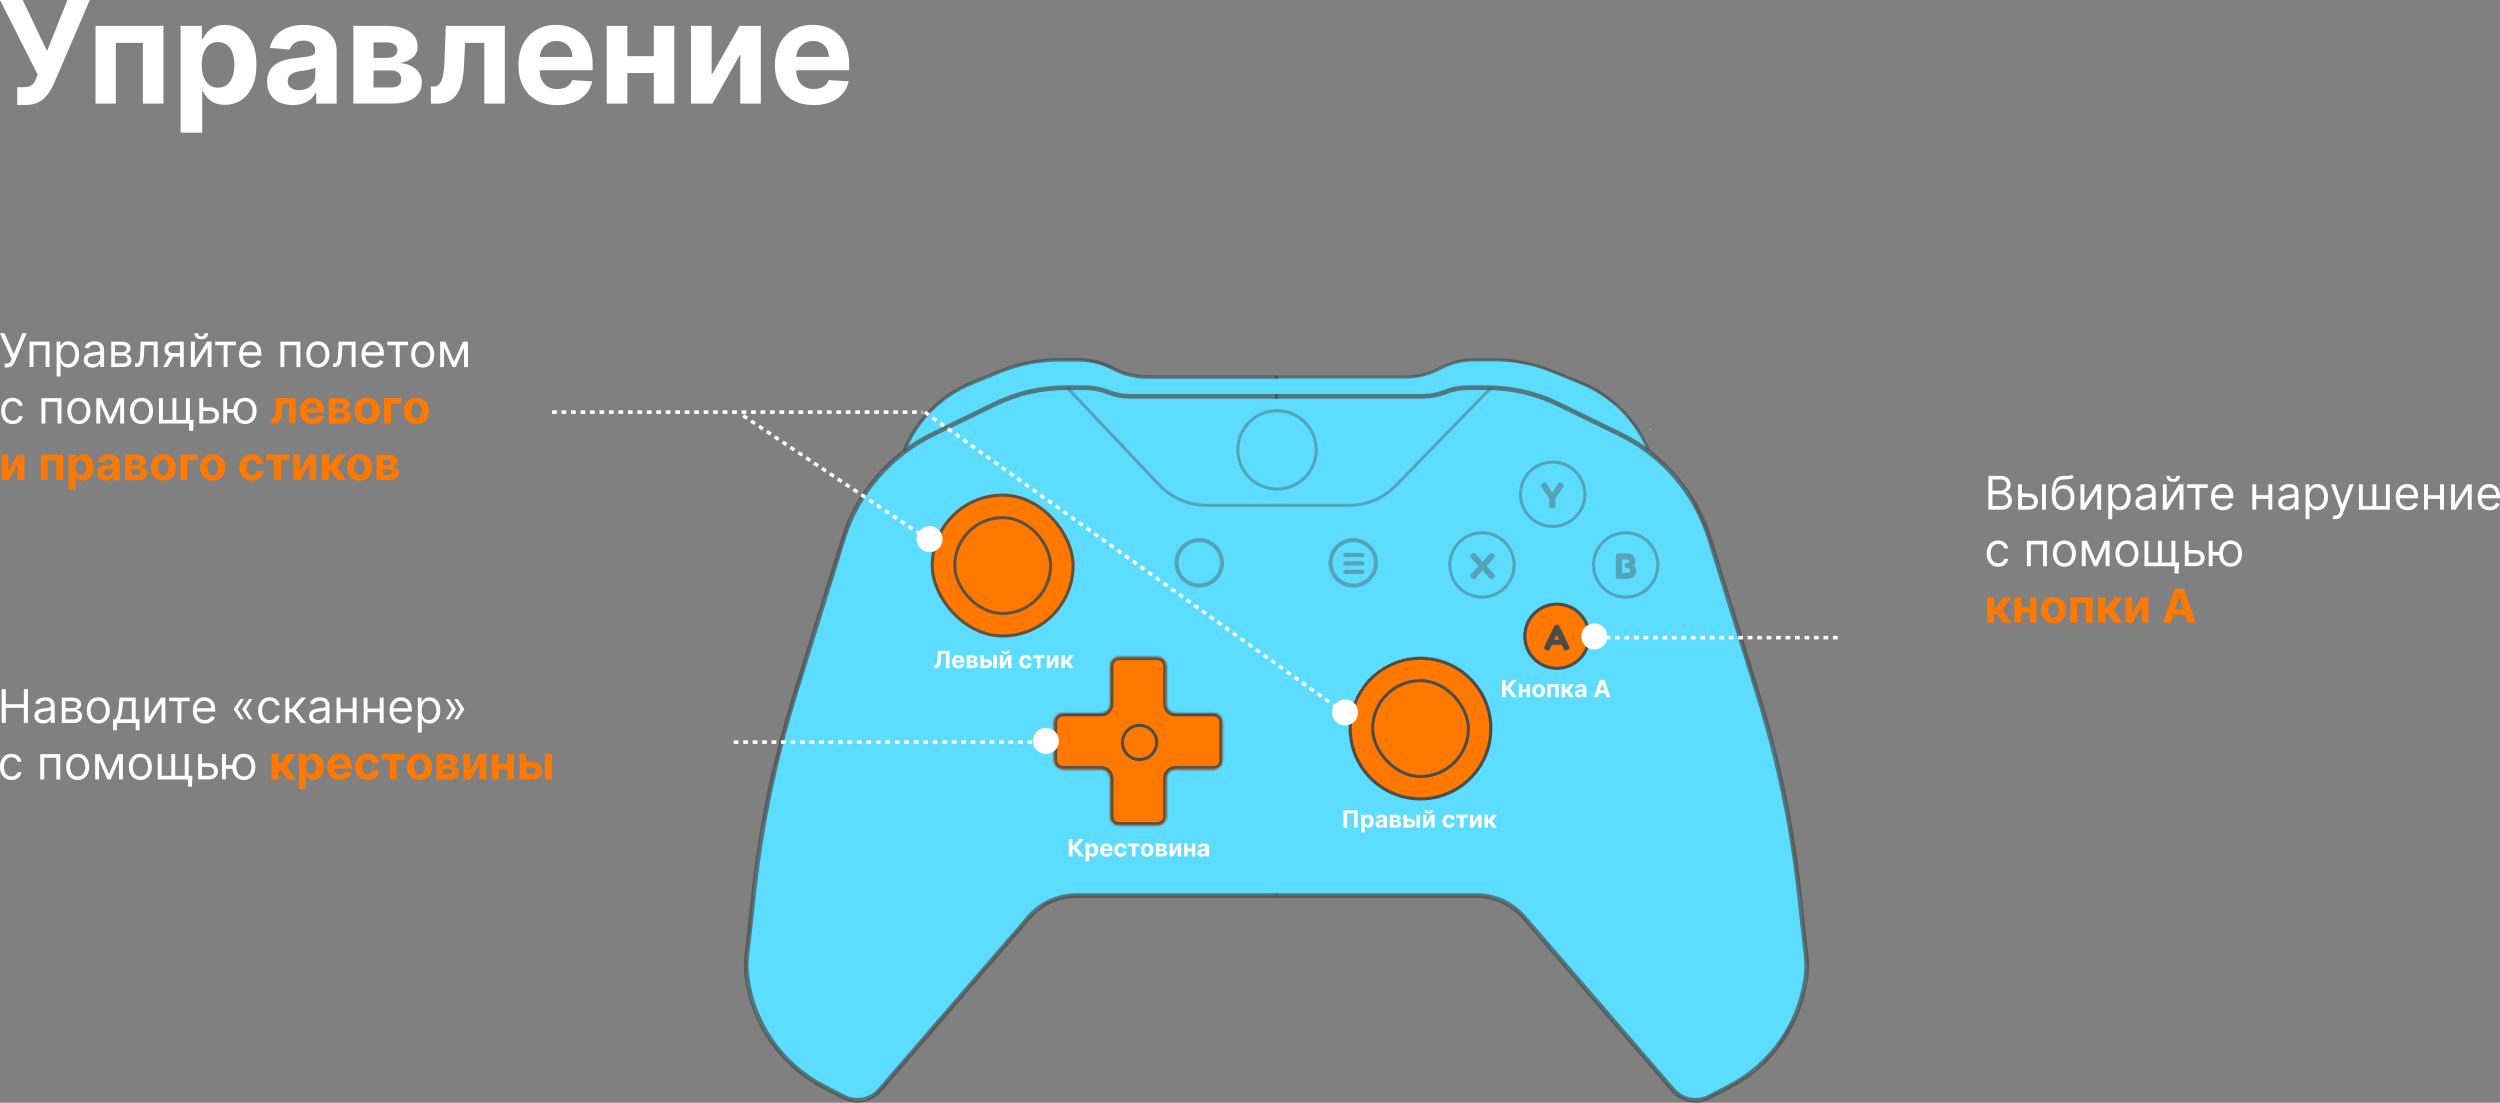 <?xml version="1.0" encoding="UTF-8"?> <svg xmlns="http://www.w3.org/2000/svg" xmlns:xlink="http://www.w3.org/1999/xlink" id="_Слой_2" data-name="Слой 2" viewBox="0 0 1007.96 444.6"><rect x="0" y="0" width="1007.96" height="444.6" fill="#808080" stroke="none"/> <defs> <style> .cls-1 { stroke: rgba(76, 77, 75, .9); } .cls-1, .cls-2, .cls-3, .cls-4, .cls-5, .cls-6, .cls-7, .cls-8, .cls-9, .cls-10 { fill: none; } .cls-1, .cls-2, .cls-11, .cls-8, .cls-10 { stroke-width: 1.23px; } .cls-12, .cls-13, .cls-14, .cls-15, .cls-16, .cls-17, .cls-18, .cls-19, .cls-20, .cls-21, .cls-22 { stroke-width: 0px; } .cls-12, .cls-23, .cls-11, .cls-21 { fill: #ff7900; } .cls-13 { fill: #5cddff; } .cls-14 { fill: rgba(76, 77, 75, .4); } .cls-15 { opacity: .46; } .cls-15, .cls-16, .cls-18, .cls-19, .cls-20, .cls-22 { fill: #fff; } .cls-15, .cls-16, .cls-20, .cls-22 { isolation: isolate; } .cls-16 { opacity: .98; } .cls-17 { fill: #4c4d4b; } .cls-2, .cls-3, .cls-6 { stroke: rgba(76, 77, 75, .7); } .cls-3 { stroke-width: 1.91px; } .cls-23, .cls-11, .cls-9, .cls-10 { stroke: #4c4d4b; } .cls-23, .cls-9 { stroke-width: 1.29px; } .cls-4 { stroke-width: .85px; } .cls-4, .cls-5, .cls-8 { stroke: rgba(76, 77, 75, .4); } .cls-19, .cls-21 { fill-rule: evenodd; } .cls-20 { opacity: .58; } .cls-5 { stroke-width: 1.62px; } .cls-22 { opacity: .88; } .cls-6, .cls-7 { stroke-width: 1.44px; } .cls-24 { mask: url(#mask); } .cls-7 { stroke: #fff; stroke-dasharray: 0 0 1.91 1.91; } </style> <mask id="mask" x="423.67" y="263.57" width="70.54" height="70.54" maskUnits="userSpaceOnUse"> <g id="path-2542-inside-1_218_8140" data-name="path-2542-inside-1 218 8140"> <path class="cls-19" d="m443.99,310.16c2,0,3.62,1.62,3.62,3.62v15.4c0,2,1.62,3.62,3.62,3.62h15.4c2,0,3.62-1.62,3.62-3.62v-15.4c0-2,1.62-3.62,3.62-3.62h15.4c2,0,3.62-1.62,3.62-3.62v-15.4c0-2-1.62-3.62-3.62-3.62h-15.4c-2,0-3.62-1.62-3.62-3.62v-15.4c0-2-1.62-3.62-3.62-3.62h-15.4c-2,0-3.62,1.62-3.62,3.62v15.4c0,2-1.62,3.62-3.62,3.62h-15.4c-2,0-3.62,1.62-3.62,3.62v15.4c0,2,1.62,3.62,3.62,3.62h15.4Z"></path> </g> </mask> </defs> <g id="Layer_3" data-name="Layer 3"> <path class="cls-20" d="m380.39,61.34v.12h.1v-.12h-.1Z"></path> <path class="cls-18" d="m6.95,42.34v-7.18h2.26c1.13,0,2.04-.14,2.73-.41.69-.29,1.24-.7,1.65-1.24.42-.56.78-1.25,1.06-2.08l.51-1.37L0,0h9.14l9.83,20.56L27.19,0h9.01l-14.4,33.57c-.69,1.55-1.52,2.99-2.47,4.32-.94,1.33-2.14,2.41-3.61,3.22-1.47.82-3.34,1.22-5.63,1.22h-3.14Zm31.56-.57V10.44h27.39v31.33h-8.3v-24.49h-10.89v24.49h-8.2Zm34.32,11.75V10.44h8.57v5.26h.39c.38-.84.93-1.7,1.65-2.57.73-.88,1.69-1.62,2.86-2.2,1.18-.6,2.65-.9,4.41-.9,2.28,0,4.39.6,6.32,1.79,1.93,1.18,3.47,2.97,4.63,5.36,1.16,2.38,1.73,5.36,1.73,8.95s-.56,6.44-1.69,8.85c-1.12,2.39-2.64,4.21-4.57,5.45-1.92,1.22-4.07,1.84-6.44,1.84-1.69,0-3.12-.28-4.3-.84-1.17-.56-2.13-1.26-2.88-2.1-.75-.86-1.32-1.72-1.71-2.59h-.27v16.76h-8.69Zm8.5-27.41c0,1.86.26,3.49.78,4.87.52,1.39,1.26,2.47,2.24,3.24.98.76,2.17,1.14,3.57,1.14s2.61-.39,3.59-1.16c.98-.79,1.72-1.88,2.22-3.26.52-1.4.77-3.01.77-4.83s-.25-3.4-.75-4.77c-.5-1.37-1.24-2.45-2.22-3.22-.98-.78-2.18-1.16-3.61-1.16s-2.61.37-3.59,1.12c-.96.75-1.71,1.81-2.22,3.18-.52,1.37-.78,2.99-.78,4.85Zm36.77,16.25c-1.99,0-3.78-.35-5.34-1.04-1.56-.71-2.8-1.75-3.71-3.12-.9-1.39-1.35-3.11-1.35-5.18,0-1.74.32-3.2.96-4.38.64-1.18,1.51-2.13,2.61-2.85,1.1-.72,2.35-1.26,3.75-1.63,1.41-.37,2.89-.63,4.44-.78,1.83-.19,3.29-.37,4.4-.53,1.12-.18,1.92-.44,2.43-.78.51-.34.76-.84.76-1.51v-.12c0-1.29-.41-2.29-1.23-3-.8-.71-1.94-1.06-3.43-1.06-1.56,0-2.8.35-3.73,1.04-.93.68-1.53,1.54-1.84,2.57l-8.03-.65c.41-1.9,1.21-3.55,2.41-4.94,1.2-1.4,2.74-2.47,4.63-3.22,1.9-.76,4.11-1.14,6.6-1.14,1.74,0,3.41.2,5,.61,1.61.41,3.02,1.04,4.27,1.9,1.24.86,2.23,1.96,2.96,3.3.72,1.33,1.07,2.93,1.07,4.79v21.13h-8.23v-4.34h-.25c-.5.98-1.18,1.84-2.02,2.59-.84.73-1.86,1.31-3.03,1.73-1.19.41-2.56.61-4.11.61Zm2.49-6c1.28,0,2.41-.25,3.39-.76.98-.52,1.75-1.21,2.31-2.08.56-.87.83-1.86.83-2.96v-3.32c-.27.18-.64.34-1.12.49-.46.14-.99.27-1.57.39-.58.11-1.17.21-1.75.31-.58.08-1.12.16-1.59.22-1.02.15-1.91.39-2.68.71-.76.33-1.35.77-1.77,1.33-.42.54-.63,1.22-.63,2.04,0,1.18.43,2.09,1.28,2.71.87.61,1.97.92,3.3.92Zm21.9,5.4V10.44h13.35c3.87,0,6.92.73,9.16,2.2,2.24,1.47,3.36,3.56,3.36,6.26,0,1.7-.63,3.11-1.9,4.24-1.26,1.13-3.02,1.89-5.25,2.28,1.88.14,3.47.56,4.79,1.28,1.34.71,2.35,1.62,3.04,2.75.71,1.13,1.06,2.38,1.06,3.75,0,1.78-.48,3.31-1.44,4.59-.94,1.28-2.32,2.26-4.14,2.94-1.81.68-4.02,1.02-6.63,1.02h-15.41Zm8.1-6.51h7.31c1.22,0,2.16-.29,2.84-.86.69-.58,1.03-1.38,1.03-2.39,0-1.11-.34-1.99-1.03-2.63-.68-.64-1.63-.96-2.84-.96h-7.31v6.83Zm0-11.93h5.44c.87,0,1.62-.12,2.23-.37.62-.26,1.1-.63,1.43-1.1.34-.48.51-1.04.51-1.69,0-.97-.38-1.72-1.16-2.26-.78-.54-1.84-.82-3.19-.82h-5.26v6.24Zm23.15,18.44l-.04-6.89h1.03c.74,0,1.37-.18,1.9-.53.55-.37,1-.96,1.35-1.77.35-.82.63-1.9.83-3.24.21-1.36.34-3.03.41-5.02l.51-13.87h23.82v31.33h-8.28v-24.49h-7.73l-.49,9.57c-.12,2.62-.44,4.88-.96,6.77-.5,1.89-1.21,3.44-2.1,4.65-.9,1.2-1.98,2.08-3.24,2.65-1.26.57-2.74.86-4.4.86h-2.61Zm50.83.61c-3.23,0-5.99-.65-8.32-1.96-2.32-1.32-4.1-3.18-5.34-5.59-1.25-2.42-1.88-5.28-1.88-8.59s.62-6.05,1.88-8.48c1.24-2.43,3.01-4.33,5.27-5.69,2.29-1.36,4.97-2.04,8.04-2.04,2.07,0,3.99.33,5.77,1,1.79.65,3.36,1.64,4.69,2.96,1.35,1.32,2.39,2.98,3.14,4.98.75,1.99,1.12,4.31,1.12,6.97v2.39h-26.45v-5.38h18.27c0-1.25-.28-2.36-.81-3.32-.55-.97-1.3-1.72-2.27-2.26-.95-.56-2.06-.84-3.32-.84s-2.49.31-3.51.92c-1,.6-1.79,1.41-2.36,2.43-.56,1.01-.86,2.13-.87,3.37v5.12c0,1.55.28,2.89.85,4.02.58,1.13,1.41,2,2.47,2.61,1.06.61,2.32.92,3.77.92.97,0,1.85-.14,2.65-.41.8-.27,1.49-.68,2.06-1.22.57-.54,1-1.21,1.31-2l8.03.53c-.41,1.93-1.24,3.62-2.51,5.06-1.25,1.43-2.87,2.54-4.85,3.34-1.97.79-4.25,1.18-6.83,1.18Zm41.85-19.74v6.83h-16.36v-6.83h16.36Zm-13.5-12.2v31.33h-8.3V10.44h8.3Zm18.94,0v31.33h-8.24V10.44h8.24Zm15.05,19.86l11.28-19.86h8.57v31.33h-8.28v-19.93l-11.24,19.93h-8.63V10.44h8.31v19.86Zm41.08,12.07c-3.23,0-6-.65-8.33-1.96-2.31-1.32-4.09-3.18-5.34-5.59-1.24-2.42-1.88-5.28-1.88-8.59s.63-6.05,1.88-8.48c1.25-2.43,3.02-4.33,5.28-5.69,2.29-1.36,4.97-2.04,8.04-2.04,2.06,0,3.98.33,5.77,1,1.79.65,3.35,1.64,4.69,2.96,1.34,1.32,2.39,2.98,3.14,4.98.75,1.99,1.12,4.31,1.12,6.97v2.39h-26.46v-5.38h18.28c0-1.25-.28-2.36-.82-3.32-.55-.97-1.29-1.72-2.26-2.26-.96-.56-2.06-.84-3.33-.84s-2.48.31-3.5.92c-1.01.6-1.79,1.41-2.36,2.43-.57,1.01-.86,2.13-.88,3.37v5.12c0,1.55.29,2.89.86,4.02.58,1.13,1.41,2,2.47,2.61,1.05.61,2.32.92,3.77.92.97,0,1.85-.14,2.65-.41.8-.27,1.48-.68,2.06-1.22.57-.54,1.01-1.21,1.3-2l8.04.53c-.41,1.93-1.24,3.62-2.51,5.06-1.25,1.43-2.87,2.54-4.85,3.34-1.97.79-4.25,1.18-6.83,1.18Z"></path> <g> <path class="cls-22" d="m652.54,173.32s-.02-.1,0-.15c-.01-.05-.01-.1,0-.15h.26s.01.1,0,.15v.15s-.09.01-.13,0c-.02.01-.04.02-.06.02s-.05,0-.07-.02Zm0-.26v.11s0,.07,0,.11c.01-.04.01-.07,0-.11,0-.04,0-.07,0-.11Z"></path> <path class="cls-16" d="m665.36,173.34c-.01-.05-.02-.11,0-.16,0,0,0,0,0-.01,0-.02-.01-.05,0-.07,0-.03,0-.07,0-.1.02-.01.05-.02.08-.02s.05,0,.08.02c.02-.01.04-.02.07-.02s.05,0,.07.02c.02.06.02.12,0,.17v.17s-.04.02-.07.02-.04,0-.07-.02c-.02,0-.05.02-.08.02s-.05,0-.08-.02Z"></path> <path class="cls-15" d="m665.44,185.85h.11v.3-.17l-.11-.13Z"></path> <path class="cls-13" d="m348.47,443.75h-3.35l-3.83-.96-8.61-4.31-8.14-4.79-8.14-7.18-6.7-8.61-3.83-6.22-3.35-9.09-1.44-6.22v-11.01c0-.38.96-6.86,1.44-10.05l1.91-22.02,2.39-16.27,4.31-21.54,6.7-25.84,4.31-13.88,8.14-27.28,4.31-13.4,8.61-26.8,5.26-9.57,6.7-8.14,7.66-7.18,1.44-1.44,1.91-4.31,2.39-3.83,4.31-5.74,5.26-5.26,7.66-5.74,11.49-5.26,11.96-4.31,13.4-2.39h13.4l6.7,1.44,10.05,3.83,6.7,1.44h111.99l5.74-1.91,4.79-2.39,6.22-1.91c1.91-.16,5.84-.48,6.22-.48h11.49l13.4,2.39,11.49,4.31,11.96,5.26,10.53,7.66,8.14,10.05,4.31,8.14,8.14,7.18,6.7,8.14,6.7,14.36,4.79,13.4,5.74,18.19,6.22,21.54,6.22,19.14,4.31,14.36,6.22,28.72,1.91,13.88,3.35,21.54,2.39,25.84v6.22l-3.83,12.92-8.61,14.36-8.61,9.09-11.01,6.7-11.01,5.26h-3.83l-3.35-1.44-2.87-1.91-55.52-64.13-6.7-8.14-5.74-3.83-7.18-2.87-4.31-.48h-163.68l-4.79.96-5.74,1.91-7.18,6.22-61.26,70.83-4.79,2.87Z"></path> <path class="cls-3" d="m515.3,159.78h-59.71c-3.07,0-6.12-.59-8.97-1.73h0c-2.85-1.14-5.9-1.73-8.97-1.73h-7.93c-9.91,0-19.69,2.25-28.6,6.59l-24.96,12.15c-17.33,8.44-30.4,23.66-36.11,42.07l-19.78,63.77c-7.9,25.46-13.35,51.61-16.27,78.11l-2.92,26.43c-.3,2.75-.28,5.53.06,8.28h0c2.38,19.04,14,35.67,31.06,44.45l8.03,4.14c4.89,2.52,10.88,1.36,14.47-2.81l60.1-69.59c4.85-5.62,11.9-8.84,19.32-8.84h80.76"></path> <circle class="cls-5" cx="483.53" cy="226.92" r="9.16"></circle> <path class="cls-8" d="m530.67,181.39c0,8.73-7.07,15.8-15.8,15.8s-15.8-7.07-15.8-15.8,7.07-15.8,15.8-15.8,15.8,7.07,15.8,15.8Z"></path> <circle class="cls-5" cx="545.61" cy="226.92" r="9.16"></circle> <path class="cls-4" d="m542.45,223.33h6.81c.24,0,.43.19.43.43h0c0,.24-.19.43-.43.43h-6.81c-.24,0-.43-.19-.43-.43h0c0-.24.19-.43.43-.43Z"></path> <path class="cls-4" d="m542.45,226.74h6.81c.24,0,.43.19.43.43h0c0,.24-.19.43-.43.43h-6.81c-.24,0-.43-.19-.43-.43h0c0-.24.19-.43.43-.43Z"></path> <path class="cls-4" d="m542.45,230.14h6.81c.24,0,.43.19.43.43h0c0,.24-.19.43-.43.43h-6.81c-.24,0-.43-.19-.43-.43h0c0-.24.19-.43.43-.43Z"></path> <path class="cls-6" d="m515.3,152.01h-52.7c-4.82,0-9.57-1.19-13.82-3.46h0c-4.25-2.27-9-3.46-13.82-3.46h-8.15c-8.03,0-15.98,1.56-23.41,4.59l-11.69,4.77c-12.39,5.06-22.19,14.93-27.16,27.35h0"></path> <path class="cls-8" d="m601.26,156.21l-38.45,39.53c-4.97,5.11-11.79,7.99-18.91,7.99h-57.41c-7.25,0-14.19-2.99-19.17-8.26l-37.12-39.26"></path> <path class="cls-2" d="m514,152.01h52.7c4.82,0,9.57-1.19,13.82-3.46h0c4.25-2.27,9-3.46,13.82-3.46h8.15c8.03,0,15.98,1.56,23.41,4.59l11.69,4.77c12.39,5.06,22.19,14.93,27.16,27.35h0"></path> <path class="cls-3" d="m514,159.78h59.71c3.07,0,6.12-.59,8.97-1.73h0c2.85-1.14,5.9-1.73,8.97-1.73h7.93c9.91,0,19.69,2.25,28.6,6.59l24.96,12.15c17.33,8.44,30.4,23.66,36.11,42.07l19.78,63.77c7.9,25.46,13.35,51.61,16.27,78.11l2.92,26.43c.3,2.75.28,5.53-.06,8.28h0c-2.38,19.04-14,35.67-31.06,44.45l-8.03,4.14c-4.89,2.52-10.87,1.36-14.47-2.81l-60.1-69.59c-4.85-5.62-11.9-8.84-19.32-8.84h-80.76"></path> <circle class="cls-8" cx="626.02" cy="199.27" r="12.97"></circle> <path class="cls-14" d="m629.77,194.82c.46.32.69.63.69.93,0,.18-.11.43-.32.74l-3.03,4.54v2.68c0,.22,0,.38-.03.49,0,.1-.05.22-.13.36-.08.14-.2.24-.38.29-.18.06-.42.08-.72.08s-.54-.03-.72-.08c-.18-.06-.3-.15-.38-.29-.07-.15-.12-.28-.14-.38,0-.11-.01-.28-.01-.51v-2.65l-3.03-4.54c-.22-.32-.32-.57-.32-.74,0-.3.21-.58.62-.86.41-.28.71-.42.89-.42s.32.04.42.11c.16.1.33.29.51.58l2.18,3.48,2.18-3.48c.18-.28.33-.46.46-.55.13-.09.28-.14.45-.14.18,0,.45.12.83.35Z"></path> <circle class="cls-8" cx="597.51" cy="227.78" r="12.97"></circle> <path class="cls-14" d="m599.43,228.22l2.82,3.1c.32.36.48.65.48.9s-.18.53-.55.86c-.36.33-.66.49-.91.49s-.53-.19-.86-.56l-2.67-3.06-2.67,3.06c-.34.38-.63.56-.87.56s-.54-.16-.91-.49c-.36-.34-.55-.62-.55-.86s.16-.53.49-.9l2.82-3.1-2.82-3.1c-.33-.35-.49-.64-.49-.89s.18-.53.55-.86c.37-.34.67-.51.91-.51s.54.19.87.56l2.67,3.06,2.67-3.06c.34-.37.62-.56.86-.56s.55.16.91.49c.37.33.55.62.55.87s-.16.55-.48.89l-2.82,3.1Z"></path> <circle class="cls-8" cx="655.45" cy="227.78" r="12.97"></circle> <path class="cls-14" d="m658.81,227.91c.55.66.83,1.39.83,2.21-.02.94-.34,1.72-.97,2.36-.62.63-1.37.94-2.26.94h-3.69c-.65,0-1.04-.18-1.15-.53-.06-.16-.08-.4-.08-.73v-7.79c0-.22,0-.39.01-.49.02-.1.07-.22.14-.36.13-.25.5-.38,1.1-.38h3.54c.86,0,1.58.3,2.16.9.61.61.91,1.34.91,2.19,0,.62-.18,1.19-.53,1.7Zm-1.66,2.06c0-.22-.03-.4-.09-.53-.05-.13-.13-.22-.25-.28-.19-.07-.45-.11-.79-.11s-.59-.07-.76-.2c-.17-.13-.25-.4-.25-.8s.08-.68.25-.81c.18-.13.47-.2.87-.2.37,0,.6-.1.67-.29.03-.1.04-.27.04-.51s-.08-.4-.24-.49c-.15-.09-.38-.14-.69-.14h-1.97v5.32h2.3c.59,0,.89-.32.89-.96Z"></path> <g> <rect class="cls-12" x="375.27" y="199.02" width="57.99" height="57.99" rx="28.99" ry="28.99"></rect> <rect class="cls-1" x="375.88" y="199.64" width="56.75" height="56.75" rx="28.38" ry="28.38"></rect> <rect class="cls-1" x="384.94" y="208.7" width="38.63" height="38.63" rx="19.32" ry="19.32"></rect> </g> <path class="cls-18" d="m376.69,269.37v-1.18l.2-.02c.25-.02.46-.12.61-.29.16-.18.27-.45.35-.83.08-.38.13-.9.15-1.54l.12-3.1h4.72v6.96h-1.43v-5.78h-1.93l-.11,2.42c-.04.78-.13,1.42-.28,1.91-.15.49-.38.86-.71,1.1-.32.24-.76.35-1.32.35h-.38Zm9.72.1c-.54,0-1-.11-1.39-.33-.38-.22-.68-.53-.89-.93-.21-.4-.31-.88-.31-1.43s.1-1.01.31-1.41c.21-.4.5-.72.88-.95.38-.23.83-.34,1.34-.34.34,0,.66.06.96.17.3.11.56.27.78.49.22.22.4.5.52.83.12.33.19.72.19,1.16v.4h-4.41v-.9h3.05c0-.21-.05-.39-.14-.55-.09-.16-.22-.29-.38-.38-.16-.09-.34-.14-.55-.14s-.41.05-.58.15c-.17.1-.3.23-.39.4-.1.17-.14.36-.15.56v.85c0,.26.05.48.14.67.1.19.23.33.41.44.18.1.39.15.63.15.16,0,.31-.02.44-.07.13-.04.25-.11.34-.2.1-.09.17-.2.22-.33l1.34.09c-.07.32-.21.6-.42.84-.21.24-.48.42-.81.56-.33.13-.71.2-1.14.2Zm3.34-.1v-5.22h2.23c.64,0,1.15.12,1.53.37.37.25.56.59.56,1.04,0,.28-.11.52-.32.71-.21.19-.5.31-.88.38.31.02.58.09.8.21.22.12.39.27.51.46.12.19.18.4.18.63,0,.3-.08.55-.24.76-.16.21-.39.38-.69.49-.3.11-.67.17-1.11.17h-2.57Zm1.35-1.08h1.22c.2,0,.36-.05.47-.14.12-.1.17-.23.17-.4,0-.19-.06-.33-.17-.44-.11-.11-.27-.16-.47-.16h-1.22v1.14Zm0-1.99h.91c.14,0,.27-.02.37-.06.1-.04.18-.1.24-.18.06-.08.09-.17.09-.28,0-.16-.06-.29-.19-.38-.13-.09-.31-.14-.53-.14h-.88v1.04Zm5.07-.54h1.56c.69,0,1.23.17,1.62.5.39.33.58.77.58,1.32,0,.36-.09.67-.26.94-.18.27-.43.48-.76.63-.33.15-.72.22-1.18.22h-2.47v-5.22h1.38v4.08h1.08c.24,0,.44-.06.6-.18.16-.12.24-.28.24-.47,0-.2-.08-.37-.24-.49-.16-.13-.36-.19-.6-.19h-1.56v-1.14Zm4.32,3.62v-5.22h1.45v5.22h-1.45Zm3.99-1.91l1.88-3.31h1.43v5.22h-1.38v-3.32l-1.87,3.32h-1.44v-5.22h1.38v3.31Zm1.63-5.13h1.01c0,.41-.16.74-.46,1-.3.25-.71.38-1.22.38s-.93-.13-1.23-.38c-.3-.25-.45-.58-.45-1h1c0,.16.05.3.15.42.1.13.28.19.53.19s.41-.06.52-.18c.1-.12.16-.26.16-.42Zm7.41,7.15c-.53,0-.99-.11-1.38-.34-.38-.23-.68-.55-.88-.95-.2-.41-.31-.87-.31-1.4s.1-1,.31-1.41c.21-.41.5-.72.89-.95.38-.23.84-.34,1.37-.34.46,0,.85.08,1.2.25.34.17.61.4.81.7.2.3.31.65.33,1.05h-1.37c-.04-.26-.14-.47-.31-.63-.16-.16-.38-.24-.64-.24-.22,0-.42.06-.59.18-.17.12-.29.3-.39.53-.09.23-.14.51-.14.84s.05.62.14.85c.09.23.22.41.39.53.17.12.36.18.59.18.17,0,.31-.03.45-.1.13-.07.24-.17.33-.3.09-.13.15-.29.17-.47h1.37c-.02.4-.13.75-.33,1.05-.19.3-.46.54-.8.71-.34.17-.74.26-1.21.26Zm2.9-4.18v-1.14h4.73v1.14h-1.68v4.08h-1.38v-4.08h-1.67Zm6.99,2.17l1.88-3.31h1.43v5.22h-1.38v-3.32l-1.87,3.32h-1.44v-5.22h1.38v3.31Zm4.47,1.91v-5.22h1.45v2.03h.41l1.42-2.03h1.7l-1.85,2.59,1.87,2.63h-1.72l-1.29-1.85h-.54v1.85h-1.45Z"></path> <g> <path class="cls-18" d="m572.45,264.75h0c15.86,0,28.72,12.86,28.72,28.72h0c0,15.86-12.86,28.72-28.72,28.72h0c-15.86,0-28.72-12.86-28.72-28.72h0c0-15.86,12.86-28.72,28.72-28.72Z" shape-rendering="crispEdges"></path> <path class="cls-23" d="m572.73,265.4h0c15.66,0,28.35,12.69,28.35,28.35h0c0,15.66-12.69,28.35-28.35,28.35h0c-15.66,0-28.35-12.69-28.35-28.35h0c0-15.66,12.69-28.35,28.35-28.35Z"></path> <rect class="cls-10" x="553.41" y="274.43" width="38.63" height="38.63" rx="19.32" ry="19.32"></rect> </g> <path class="cls-18" d="m547.39,326.71v6.96h-1.45v-5.77h-2.82v5.77h-1.45v-6.96h5.72Zm1.37,8.92v-7.18h1.43v.88h.06c.06-.14.16-.28.28-.43.12-.15.28-.27.48-.37.2-.1.44-.15.73-.15.38,0,.73.1,1.05.3.32.2.58.49.77.89.19.4.29.89.29,1.49s-.09,1.07-.28,1.47c-.19.4-.44.7-.76.91-.32.2-.68.31-1.07.31-.28,0-.52-.05-.72-.14-.19-.09-.35-.21-.48-.35-.12-.14-.22-.29-.29-.43h-.04v2.79h-1.45Zm1.42-4.57c0,.31.04.58.13.81.09.23.21.41.37.54.16.13.36.19.59.19s.44-.07.6-.19c.16-.13.29-.31.37-.54.09-.23.13-.5.13-.81s-.04-.57-.13-.8c-.08-.23-.21-.41-.37-.54-.16-.13-.36-.19-.6-.19s-.44.06-.6.19c-.16.12-.28.3-.37.53-.09.23-.13.5-.13.81Zm6.13,2.71c-.33,0-.63-.06-.89-.17-.26-.12-.47-.29-.62-.52-.15-.23-.22-.52-.22-.86,0-.29.05-.53.16-.73.11-.2.25-.36.43-.48.18-.12.39-.21.63-.27.24-.06.48-.1.74-.13.3-.03.55-.06.73-.09.19-.03.32-.07.4-.13.08-.06.13-.14.13-.25v-.02c0-.22-.07-.38-.2-.5-.13-.12-.32-.18-.57-.18-.26,0-.47.06-.62.17-.15.11-.26.26-.31.43l-1.34-.11c.07-.32.2-.59.4-.82.2-.23.46-.41.77-.54.32-.13.68-.19,1.1-.19.29,0,.57.03.83.1.27.07.5.17.71.32.21.14.37.33.49.55.12.22.18.49.18.8v3.52h-1.37v-.72h-.04c-.08.16-.2.31-.34.43-.14.12-.31.22-.51.29-.2.07-.42.1-.68.1Zm.41-1c.21,0,.4-.04.56-.13.16-.09.29-.2.38-.35.09-.14.14-.31.14-.49v-.55s-.11.06-.19.08c-.08.02-.16.04-.26.06-.1.02-.2.04-.29.05-.1.01-.19.03-.27.04-.17.02-.32.06-.45.12s-.23.13-.3.22c-.07.09-.11.2-.11.34,0,.2.07.35.21.45.14.1.33.15.55.15Zm3.65.9v-5.22h2.23c.64,0,1.15.12,1.53.37.37.25.56.59.56,1.04,0,.28-.11.52-.32.71-.21.19-.5.31-.88.38.31.02.58.09.8.21.22.12.39.27.51.46.12.19.18.4.18.63,0,.3-.08.55-.24.76-.16.21-.39.38-.69.49-.3.11-.67.17-1.1.17h-2.57Zm1.35-1.08h1.22c.2,0,.36-.05.47-.14.12-.1.17-.23.17-.4,0-.19-.06-.33-.17-.44-.11-.11-.27-.16-.47-.16h-1.22v1.14Zm0-1.99h.91c.15,0,.27-.02.37-.06.1-.04.18-.1.24-.18.06-.08.08-.17.08-.28,0-.16-.06-.29-.19-.38-.13-.09-.31-.14-.53-.14h-.88v1.04Zm5.07-.54h1.56c.69,0,1.23.16,1.62.5.39.33.58.77.58,1.32,0,.36-.09.67-.26.94-.17.27-.43.48-.75.63-.33.15-.72.22-1.18.22h-2.47v-5.22h1.38v4.08h1.08c.24,0,.44-.06.6-.18.16-.12.24-.28.24-.47,0-.2-.08-.37-.24-.49-.16-.13-.36-.19-.6-.19h-1.56v-1.14Zm4.32,3.62v-5.22h1.45v5.22h-1.45Zm3.99-1.91l1.88-3.31h1.43v5.22h-1.38v-3.32l-1.87,3.32h-1.44v-5.22h1.38v3.31Zm1.63-5.13h1.01c0,.41-.16.74-.46,1-.3.25-.71.38-1.22.38s-.93-.13-1.23-.38c-.3-.25-.45-.58-.45-1h1c0,.16.05.3.15.42.1.13.28.19.53.19s.41-.06.52-.18c.1-.12.16-.26.16-.42Zm7.41,7.15c-.54,0-1-.11-1.38-.34-.38-.23-.68-.55-.88-.95-.2-.41-.31-.87-.31-1.4s.1-1,.31-1.41c.21-.41.5-.72.89-.95.38-.23.84-.34,1.37-.34.45,0,.85.08,1.2.25.34.16.61.4.81.7.2.3.31.65.33,1.05h-1.37c-.04-.26-.14-.47-.31-.63-.16-.16-.38-.24-.64-.24-.22,0-.42.06-.59.18-.17.12-.29.3-.39.53-.09.23-.14.51-.14.84s.04.62.14.85c.09.23.22.41.39.53s.36.18.59.18c.17,0,.31-.03.45-.1.13-.07.24-.17.33-.3.09-.13.15-.29.17-.47h1.37c-.02.4-.13.75-.33,1.05-.19.3-.46.54-.8.71-.34.17-.74.26-1.21.26Zm2.9-4.18v-1.14h4.73v1.14h-1.68v4.08h-1.38v-4.08h-1.67Zm6.99,2.17l1.88-3.31h1.43v5.22h-1.38v-3.32l-1.87,3.32h-1.44v-5.22h1.38v3.31Zm4.47,1.91v-5.22h1.45v2.03h.41l1.42-2.03h1.7l-1.85,2.59,1.87,2.63h-1.72l-1.29-1.85h-.54v1.85h-1.45Z"></path> <g> <path class="cls-21" d="m443.99,310.16c2,0,3.62,1.62,3.62,3.62v15.4c0,2,1.62,3.62,3.62,3.62h15.4c2,0,3.62-1.62,3.62-3.62v-15.4c0-2,1.62-3.62,3.62-3.62h15.4c2,0,3.62-1.62,3.62-3.62v-15.4c0-2-1.62-3.62-3.62-3.62h-15.4c-2,0-3.62-1.62-3.62-3.62v-15.4c0-2-1.62-3.62-3.62-3.62h-15.4c-2,0-3.62,1.62-3.62,3.62v15.4c0,2-1.62,3.62-3.62,3.62h-15.4c-2,0-3.62,1.62-3.62,3.62v15.4c0,2,1.62,3.62,3.62,3.62h15.4Z"></path> <g class="cls-24"> <path class="cls-17" d="m424.96,306.54h1.29-1.29Zm3.62,3.62v-1.29,1.29Zm0-22.65v-1.29,1.29Zm-3.62,3.62h-1.29,1.29Zm19.03-3.62v1.29-1.29Zm7.25-22.65v1.29-1.29Zm19.03,3.62h1.29-1.29Zm-3.62-3.62v-1.29,1.29Zm22.65,22.65v-1.29,1.29Zm-19.03,26.27h1.29-1.29Zm3.62-3.62v-1.29,1.29Zm-26.28,3.62h-1.29,1.29Zm0,15.4h1.29-1.29Zm1.29,0v-15.4h-2.59v15.4h2.59Zm17.73,2.33h-15.4v2.59h15.4v-2.59Zm2.33-17.73v15.4h2.59v-15.4h-2.59Zm20.32-4.92h-15.4v2.59h15.4v-2.59Zm2.33-17.73v15.4h2.59v-15.4h-2.59Zm-17.73-2.33h15.4v-2.59h-15.4v2.59Zm-4.92-20.32v15.4h2.59v-15.4h-2.59Zm-17.73-2.33h15.4v-2.59h-15.4v2.59Zm-2.33,17.73v-15.4h-2.59v15.4h2.59Zm-20.32,4.92h15.4v-2.59h-15.4v2.59Zm-2.33,17.73v-15.4h-2.59v15.4h2.59Zm17.73,2.33h-15.4v2.59h15.4v-2.59Zm-20.32-2.33c0,2.72,2.2,4.92,4.92,4.92v-2.59c-1.29,0-2.33-1.04-2.33-2.33h-2.59Zm4.92-20.32c-2.72,0-4.92,2.2-4.92,4.92h2.59c0-1.29,1.04-2.33,2.33-2.33v-2.59Zm17.73-2.33c0,1.29-1.04,2.33-2.33,2.33v2.59c2.72,0,4.92-2.2,4.92-4.92h-2.59Zm4.92-20.32c-2.72,0-4.92,2.2-4.92,4.92h2.59c0-1.29,1.04-2.33,2.33-2.33v-2.59Zm20.32,4.92c0-2.72-2.2-4.92-4.92-4.92v2.59c1.29,0,2.33,1.04,2.33,2.33h2.59Zm2.33,17.73c-1.29,0-2.33-1.04-2.33-2.33h-2.59c0,2.72,2.2,4.92,4.92,4.92v-2.59Zm20.32,4.92c0-2.72-2.2-4.92-4.92-4.92v2.59c1.29,0,2.33,1.04,2.33,2.33h2.59Zm-4.92,20.32c2.72,0,4.92-2.2,4.92-4.92h-2.59c0,1.29-1.04,2.33-2.33,2.33v2.59Zm-17.73,2.33c0-1.29,1.04-2.33,2.33-2.33v-2.59c-2.72,0-4.92,2.2-4.92,4.92h2.59Zm-4.92,20.32c2.72,0,4.92-2.2,4.92-4.92h-2.59c0,1.29-1.04,2.33-2.33,2.33v2.59Zm-17.73-20.32c0-2.72-2.2-4.92-4.92-4.92v2.59c1.29,0,2.33,1.04,2.33,2.33h2.59Zm-2.59,15.4c0,2.72,2.2,4.92,4.92,4.92v-2.59c-1.29,0-2.33-1.04-2.33-2.33h-2.59Z"></path> </g> <circle class="cls-11" cx="459.45" cy="299.35" r="6.9"></circle> </g> <path class="cls-18" d="m435.15,345.32l-2.24-2.97h-.5v2.97h-1.47v-6.96h1.47v2.78h.3l2.31-2.78h1.83l-2.72,3.23,2.84,3.73h-1.83Zm2.54,1.96v-7.18h1.43v.88h.06c.06-.14.16-.28.28-.43.12-.15.28-.27.48-.37.2-.1.44-.15.73-.15.38,0,.73.1,1.05.3.32.2.58.5.77.89.19.4.29.89.29,1.49s-.09,1.07-.28,1.48c-.19.4-.44.7-.76.91-.32.2-.68.31-1.07.31-.28,0-.52-.05-.72-.14-.19-.09-.35-.21-.48-.35-.12-.14-.22-.29-.29-.43h-.04v2.79h-1.45Zm1.42-4.57c0,.31.04.58.13.81.09.23.21.41.37.54.16.13.36.19.59.19s.44-.06.6-.19c.16-.13.29-.31.37-.54.09-.23.13-.5.13-.81s-.04-.57-.13-.8c-.08-.23-.21-.41-.37-.54-.16-.13-.36-.19-.6-.19s-.43.06-.6.19c-.16.12-.28.3-.37.53-.09.23-.13.5-.13.81Zm7.02,2.71c-.54,0-1-.11-1.39-.33-.38-.22-.68-.53-.89-.93-.21-.4-.31-.88-.31-1.43s.1-1.01.31-1.41.5-.72.88-.95c.38-.23.83-.34,1.34-.34.34,0,.67.06.96.17.3.11.56.27.78.49.22.22.4.5.52.83.13.33.19.72.19,1.16v.4h-4.41v-.9h3.05c0-.21-.05-.39-.14-.55-.09-.16-.22-.29-.38-.38-.16-.09-.34-.14-.55-.14s-.42.05-.58.15c-.17.1-.3.23-.39.4-.1.17-.14.35-.15.56v.85c0,.26.05.48.14.67.1.19.23.33.41.44.18.1.39.15.63.15.16,0,.31-.02.44-.07.13-.05.25-.11.34-.2.1-.09.17-.2.22-.33l1.34.09c-.07.32-.21.6-.42.84-.21.24-.48.42-.81.56-.33.13-.71.2-1.14.2Zm5.7,0c-.53,0-.99-.11-1.38-.34-.38-.23-.68-.55-.88-.95-.2-.41-.31-.87-.31-1.4s.1-1,.31-1.41c.21-.4.5-.72.89-.95.38-.23.84-.34,1.37-.34.46,0,.85.08,1.2.25.34.17.61.4.81.7.2.3.31.65.33,1.05h-1.37c-.04-.26-.14-.47-.31-.63-.16-.16-.38-.24-.64-.24-.22,0-.42.06-.59.18-.17.12-.29.3-.39.53-.09.23-.14.51-.14.84s.05.62.14.85c.09.23.22.41.39.53.17.12.36.18.59.18.17,0,.31-.03.45-.1.13-.07.24-.17.33-.3.09-.13.15-.29.17-.47h1.37c-.02.4-.13.75-.33,1.05-.19.3-.46.54-.8.71-.34.17-.74.25-1.21.25Zm2.9-4.18v-1.14h4.73v1.14h-1.68v4.08h-1.38v-4.08h-1.67Zm7.78,4.18c-.53,0-.98-.11-1.37-.34-.38-.23-.68-.54-.89-.94-.21-.41-.31-.88-.31-1.41s.1-1.01.31-1.41c.21-.41.5-.72.89-.94.39-.23.84-.34,1.37-.34s.98.11,1.37.34c.39.22.68.54.89.94.21.4.31.87.31,1.41s-.1,1.01-.31,1.41c-.21.4-.5.72-.89.94-.38.22-.84.34-1.37.34Zm0-1.12c.24,0,.44-.07.6-.2.16-.14.28-.33.36-.56.08-.24.13-.51.13-.81s-.04-.57-.13-.81c-.08-.24-.2-.43-.36-.56-.16-.14-.36-.21-.6-.21s-.45.07-.61.21c-.16.14-.29.33-.37.56-.08.24-.12.51-.12.81s.04.57.12.81c.08.24.21.43.37.56.17.14.37.2.61.2Zm3.5,1.02v-5.22h2.23c.64,0,1.15.12,1.53.37.37.25.56.59.56,1.04,0,.28-.11.52-.32.71-.21.19-.5.31-.88.38.31.02.58.09.8.21.22.12.39.27.51.46.12.19.18.4.18.63,0,.3-.08.55-.24.76-.16.21-.39.38-.69.49-.3.11-.67.17-1.1.17h-2.57Zm1.35-1.08h1.22c.2,0,.36-.05.47-.14.12-.1.17-.23.17-.4,0-.19-.06-.33-.17-.44-.11-.11-.27-.16-.47-.16h-1.22v1.14Zm0-1.99h.91c.14,0,.27-.02.37-.06.1-.04.18-.1.24-.18.06-.08.09-.17.09-.28,0-.16-.06-.29-.19-.38-.13-.09-.31-.14-.53-.14h-.88v1.04Zm5.55,1.16l1.88-3.31h1.43v5.22h-1.38v-3.32l-1.87,3.32h-1.44v-5.22h1.38v3.31Zm8.1-1.28v1.14h-2.73v-1.14h2.73Zm-2.25-2.03v5.22h-1.38v-5.22h1.38Zm3.16,0v5.22h-1.37v-5.22h1.37Zm2.61,5.32c-.33,0-.63-.06-.89-.17-.26-.12-.47-.29-.62-.52-.15-.23-.22-.52-.22-.86,0-.29.05-.53.16-.73.11-.2.25-.36.44-.48.18-.12.39-.21.63-.27.24-.06.48-.1.74-.13.3-.03.55-.06.73-.09.19-.03.32-.07.4-.13.08-.06.13-.14.13-.25v-.02c0-.22-.07-.38-.2-.5-.13-.12-.32-.18-.57-.18-.26,0-.47.06-.62.17-.15.11-.26.26-.31.43l-1.34-.11c.07-.32.2-.59.4-.82.2-.23.46-.41.77-.54.32-.13.68-.19,1.1-.19.29,0,.57.03.83.1.27.07.5.17.71.32.21.14.37.33.49.55.12.22.18.49.18.8v3.52h-1.37v-.72h-.04c-.08.16-.2.31-.34.43-.14.12-.31.22-.51.29-.2.07-.42.1-.68.1Zm.41-1c.21,0,.4-.04.56-.13.16-.09.29-.2.38-.35.09-.15.14-.31.14-.49v-.55s-.11.06-.19.08c-.08.02-.16.04-.26.07-.1.02-.2.03-.29.05-.1.01-.19.03-.27.04-.17.02-.32.07-.45.12-.13.05-.22.13-.29.22-.07.09-.11.2-.11.34,0,.2.07.35.21.45.15.1.33.15.55.15Z"></path> <g> <path class="cls-12" d="m627.49,242.93h0c7.37,0,13.34,5.97,13.34,13.34h0c0,7.37-5.97,13.34-13.34,13.34h0c-7.37,0-13.34-5.97-13.34-13.34h0c0-7.37,5.97-13.34,13.34-13.34Z" shape-rendering="crispEdges"></path> <circle class="cls-9" cx="627.74" cy="256.52" r="12.94"></circle> <path class="cls-17" d="m628.8,252.61l3.79,7.84c.16.32.24.56.24.72,0,.34-.27.64-.81.91-.32.16-.57.24-.76.24s-.33-.04-.45-.13c-.11-.09-.2-.17-.25-.27-.05-.09-.12-.23-.21-.42l-.73-1.52h-3.89l-.73,1.52c-.09.19-.17.32-.22.41-.05.08-.13.17-.25.27-.11.08-.26.13-.45.13s-.43-.08-.74-.24c-.54-.26-.81-.56-.81-.9,0-.16.08-.4.24-.72l3.79-7.85c.1-.22.26-.39.46-.52.22-.13.44-.2.67-.2.51,0,.88.24,1.12.73Zm-1.14,3.37l-.93,1.92h1.87l-.94-1.92Z"></path> </g> <path class="cls-18" d="m609.81,281.1l-2.24-2.97h-.5v2.97h-1.47v-6.96h1.47v2.78h.3l2.31-2.78h1.83l-2.72,3.23,2.84,3.73h-1.83Zm6.17-3.19v1.14h-2.73v-1.14h2.73Zm-2.25-2.03v5.22h-1.38v-5.22h1.38Zm3.16,0v5.22h-1.37v-5.22h1.37Zm3.48,5.32c-.53,0-.98-.11-1.37-.34-.38-.23-.68-.54-.89-.94-.21-.41-.31-.88-.31-1.41s.1-1.01.31-1.41c.21-.41.5-.72.89-.94.39-.23.84-.34,1.37-.34s.98.11,1.37.34c.38.22.68.54.89.94.21.4.31.87.31,1.41s-.1,1-.31,1.41c-.21.4-.51.72-.89.94-.38.22-.84.34-1.37.34Zm0-1.12c.24,0,.44-.07.6-.2.16-.14.28-.33.36-.56.08-.24.13-.51.13-.81s-.04-.57-.13-.81c-.08-.24-.2-.43-.36-.56-.16-.14-.36-.21-.6-.21s-.45.07-.61.21c-.16.14-.29.33-.37.56-.08.24-.12.51-.12.81s.04.57.12.81c.08.24.21.43.37.56.17.14.37.2.61.2Zm3.51,1.02v-5.22h4.56v5.22h-1.38v-4.08h-1.81v4.08h-1.37Zm5.72,0v-5.22h1.45v2.03h.41l1.42-2.03h1.7l-1.85,2.59,1.87,2.63h-1.72l-1.29-1.85h-.54v1.85h-1.45Zm7.1.1c-.33,0-.63-.06-.89-.17-.26-.12-.47-.29-.62-.52-.15-.23-.22-.52-.22-.86,0-.29.05-.53.16-.73.11-.2.25-.36.43-.48.18-.12.39-.21.63-.27.24-.06.48-.1.74-.13.3-.03.55-.06.73-.09.19-.03.32-.07.4-.13.08-.06.13-.14.13-.25v-.02c0-.22-.07-.38-.2-.5-.13-.12-.32-.18-.57-.18-.26,0-.47.06-.62.17-.15.11-.26.26-.31.43l-1.34-.11c.07-.32.2-.59.4-.82.2-.23.46-.41.77-.54.32-.13.68-.19,1.1-.19.29,0,.57.03.83.1.27.07.5.17.71.32.21.14.37.33.49.55.12.22.18.49.18.8v3.52h-1.37v-.72h-.04c-.08.16-.2.31-.34.43-.14.12-.31.22-.51.29-.2.07-.43.1-.68.1Zm.41-1c.21,0,.4-.04.56-.13.16-.09.29-.2.38-.35.09-.15.14-.31.14-.49v-.55s-.11.06-.19.08c-.08.02-.16.04-.26.07-.1.02-.2.03-.29.05-.1.01-.19.03-.27.04-.17.02-.32.07-.45.12-.13.05-.22.13-.3.22-.07.09-.11.2-.11.34,0,.2.07.35.21.45.14.1.33.15.55.15Zm7.09.9h-1.58l2.4-6.96h1.9l2.4,6.96h-1.58l-1.74-5.37h-.05l-1.75,5.37Zm-.1-2.74h3.73v1.15h-3.73v-1.15Z"></path> <circle class="cls-18" cx="642.8" cy="256.61" r="5.26"></circle> <g> <path class="cls-18" d="m1.89,148.16v-1.55h.85c.33,0,.6-.06.83-.19.23-.13.41-.3.56-.5.15-.2.28-.42.37-.64l.21-.51-4.72-10.45h1.79l3.76,8.47,3.44-8.47h1.76l-4.72,11.43c-.19.43-.4.82-.64,1.19-.24.36-.56.66-.97.88-.4.22-.95.33-1.65.33h-.88Zm10.02-.19v-10.23h8.05v10.23h-1.57v-8.77h-4.9v8.77h-1.57Zm10.92,3.84v-14.07h1.52v1.63h.19c.12-.18.28-.4.48-.68.21-.28.51-.53.89-.75.39-.22.92-.33,1.59-.33.86,0,1.62.22,2.28.65.66.43,1.17,1.04,1.54,1.83.37.79.55,1.72.55,2.8s-.18,2.02-.55,2.82c-.37.79-.88,1.4-1.53,1.84-.65.43-1.41.65-2.26.65-.66,0-1.18-.11-1.58-.33-.4-.22-.7-.47-.91-.75-.21-.28-.38-.52-.49-.71h-.13v5.41h-1.57Zm1.55-8.95c0,.77.11,1.45.34,2.04.23.59.56,1.05.99,1.38.43.33.97.49,1.6.49s1.21-.17,1.65-.52c.44-.35.78-.82,1-1.41.23-.6.34-1.26.34-1.99s-.11-1.37-.33-1.95c-.22-.58-.55-1.04-.99-1.38-.44-.34-.99-.51-1.66-.51s-1.18.16-1.61.49c-.44.32-.76.77-.99,1.35-.22.57-.33,1.24-.33,2.01Zm12.9,5.36c-.65,0-1.24-.12-1.77-.37-.53-.25-.95-.61-1.26-1.07-.31-.47-.47-1.04-.47-1.71,0-.59.12-1.06.35-1.43.23-.37.54-.66.93-.87.39-.21.81-.36,1.28-.47.47-.11.94-.19,1.42-.25.62-.08,1.13-.14,1.51-.18.39-.04.68-.12.85-.22.18-.1.27-.28.27-.53v-.05c0-.66-.18-1.17-.54-1.53-.36-.36-.9-.55-1.62-.55s-1.34.16-1.77.49c-.43.33-.73.68-.9,1.05l-1.49-.53c.27-.62.62-1.11,1.07-1.45.45-.35.94-.59,1.47-.73.53-.14,1.06-.21,1.57-.21.33,0,.71.04,1.13.12.43.08.85.23,1.25.47.4.24.74.6,1.01,1.09.27.48.4,1.13.4,1.95v6.74h-1.57v-1.39h-.08c-.11.22-.28.46-.53.71-.25.25-.58.47-.99.65-.41.18-.92.27-1.51.27Zm.24-1.41c.62,0,1.15-.12,1.57-.37.43-.24.75-.56.97-.95.22-.39.33-.79.33-1.22v-1.44c-.07.08-.21.15-.44.22-.22.06-.48.12-.77.17-.29.04-.57.08-.85.12-.27.03-.49.06-.66.08-.41.05-.79.14-1.15.26-.35.12-.64.29-.85.53-.21.23-.32.55-.32.95,0,.55.2.96.61,1.24.41.28.93.41,1.55.41Zm7.32,1.17v-10.23h4.18c1.1,0,1.98.25,2.63.75.65.5.97,1.15.97,1.97,0,.62-.18,1.1-.55,1.45-.37.34-.84.57-1.42.69.38.05.74.19,1.1.4.36.21.66.51.89.88.24.37.35.82.35,1.36s-.13.99-.4,1.41c-.27.41-.65.74-1.15.98-.5.24-1.09.36-1.79.36h-4.82Zm1.49-1.44h3.33c.54,0,.97-.13,1.27-.39.31-.26.46-.61.46-1.05,0-.53-.15-.94-.46-1.25-.31-.31-.73-.46-1.27-.46h-3.33v3.14Zm0-4.5h2.69c.42,0,.78-.06,1.09-.17.3-.12.53-.29.69-.51.16-.22.25-.48.25-.79,0-.43-.18-.77-.54-1.01-.36-.25-.85-.37-1.49-.37h-2.69v2.85Zm8.14,5.94v-1.47h.37c.31,0,.56-.06.77-.18.2-.12.37-.34.49-.65.13-.31.23-.74.29-1.29.07-.56.12-1.26.15-2.12l.19-4.53h6.82v10.23h-1.57v-8.77h-3.76l-.16,3.65c-.04.84-.11,1.58-.23,2.22-.11.64-.28,1.17-.51,1.6-.23.43-.53.76-.91.97-.38.22-.85.33-1.42.33h-.53Zm18.13,0v-8.79h-2.72c-.61,0-1.09.14-1.45.43-.35.28-.53.68-.53,1.17s.16.87.47,1.15c.32.28.76.42,1.31.42h3.3v1.47h-3.3c-.69,0-1.29-.12-1.79-.37-.5-.24-.89-.59-1.16-1.05-.27-.46-.41-1-.41-1.63s.14-1.17.43-1.63c.28-.45.69-.8,1.22-1.05.53-.24,1.17-.37,1.9-.37h4.21v10.23h-1.49Zm-6.82,0l2.9-5.09h1.71l-2.91,5.09h-1.71Zm12.77-2.32l4.93-7.92h1.81v10.23h-1.57v-7.91l-4.9,7.91h-1.84v-10.23h1.57v7.92Zm3.89-11.33h1.47c0,.72-.25,1.31-.75,1.77-.5.46-1.17.69-2.03.69s-1.51-.23-2-.69c-.49-.46-.74-1.05-.74-1.77h1.47c0,.35.1.65.29.91.2.26.53.39.99.39s.8-.13,1-.39c.2-.26.31-.57.31-.91Zm4.34,4.88v-1.47h8.31v1.47h-3.36v8.77h-1.57v-8.77h-3.38Zm14.37,8.98c-.99,0-1.84-.22-2.55-.65-.71-.44-1.26-1.05-1.65-1.84-.38-.79-.57-1.71-.57-2.76s.19-1.97.57-2.77c.39-.8.92-1.43,1.61-1.88.69-.45,1.5-.68,2.43-.68.53,0,1.06.09,1.58.27.52.18.99.47,1.42.87.43.4.77.92,1.02,1.57.25.65.38,1.46.38,2.41v.67h-7.89v-1.36h6.29c0-.58-.12-1.09-.35-1.55-.23-.45-.55-.81-.97-1.07-.42-.26-.91-.39-1.48-.39-.63,0-1.17.16-1.63.47-.45.31-.8.71-1.05,1.2-.24.49-.37,1.02-.37,1.59v.91c0,.77.13,1.43.4,1.97.27.53.65.94,1.13,1.22.48.28,1.04.41,1.67.41.41,0,.79-.06,1.12-.17.34-.12.63-.3.87-.53.24-.24.43-.54.57-.89l1.52.43c-.16.52-.43.97-.81,1.36-.38.39-.84.69-1.4.91-.55.21-1.18.32-1.87.32Zm11.91-.21v-10.23h8.05v10.23h-1.57v-8.77h-4.9v8.77h-1.57Zm15.08.21c-.92,0-1.73-.22-2.43-.66-.69-.44-1.23-1.06-1.63-1.85-.39-.79-.58-1.71-.58-2.77s.19-2,.58-2.79c.39-.8.93-1.41,1.63-1.85.7-.44,1.51-.66,2.43-.66s1.73.22,2.43.66c.7.44,1.24,1.06,1.63,1.85.39.8.59,1.73.59,2.79s-.2,1.98-.59,2.77c-.39.79-.93,1.41-1.63,1.85-.69.44-1.5.66-2.43.66Zm0-1.41c.7,0,1.28-.18,1.73-.54.45-.36.79-.83,1.01-1.42.22-.59.33-1.22.33-1.91s-.11-1.32-.33-1.91c-.22-.59-.55-1.07-1.01-1.43-.45-.36-1.03-.55-1.73-.55s-1.28.18-1.73.55c-.45.36-.79.84-1.01,1.43-.22.59-.33,1.23-.33,1.91s.11,1.32.33,1.91c.22.59.55,1.06,1.01,1.42s1.03.54,1.73.54Zm6.13,1.2v-1.47h.37c.31,0,.56-.06.77-.18.2-.12.37-.34.49-.65.13-.31.23-.74.29-1.29.07-.56.12-1.26.15-2.12l.19-4.53h6.82v10.23h-1.57v-8.77h-3.76l-.16,3.65c-.04.84-.11,1.58-.23,2.22-.11.64-.28,1.17-.51,1.6-.23.43-.53.76-.91.97-.38.22-.85.33-1.42.33h-.53Zm16.26.21c-.99,0-1.84-.22-2.55-.65-.71-.44-1.26-1.05-1.64-1.84-.38-.79-.57-1.71-.57-2.76s.19-1.97.57-2.77c.39-.8.92-1.43,1.61-1.88.69-.45,1.5-.68,2.42-.68.53,0,1.06.09,1.58.27.52.18.99.47,1.42.87.43.4.77.92,1.02,1.57.25.65.38,1.46.38,2.41v.67h-7.89v-1.36h6.29c0-.58-.12-1.09-.35-1.55-.23-.45-.55-.81-.97-1.07-.42-.26-.91-.39-1.48-.39-.63,0-1.17.16-1.63.47-.45.31-.8.71-1.05,1.2-.24.49-.37,1.02-.37,1.59v.91c0,.77.13,1.43.4,1.97.27.53.65.94,1.13,1.22.48.28,1.04.41,1.67.41.41,0,.79-.06,1.12-.17.34-.12.63-.3.87-.53.24-.24.43-.54.57-.89l1.52.43c-.16.52-.43.97-.81,1.36-.38.39-.84.69-1.4.91-.56.21-1.18.32-1.87.32Zm5.68-8.98v-1.47h8.31v1.47h-3.36v8.77h-1.57v-8.77h-3.38Zm14.23,8.98c-.92,0-1.73-.22-2.43-.66-.69-.44-1.23-1.06-1.63-1.85-.39-.79-.58-1.71-.58-2.77s.19-2,.58-2.79c.39-.8.93-1.41,1.63-1.85.7-.44,1.51-.66,2.43-.66s1.73.22,2.42.66c.7.44,1.24,1.06,1.63,1.85.39.8.59,1.73.59,2.79s-.19,1.98-.59,2.77c-.39.79-.93,1.41-1.63,1.85-.69.44-1.5.66-2.42.66Zm0-1.41c.7,0,1.28-.18,1.73-.54s.79-.83,1.01-1.42c.22-.59.33-1.22.33-1.91s-.11-1.32-.33-1.91c-.22-.59-.55-1.07-1.01-1.43-.45-.36-1.03-.55-1.73-.55s-1.28.18-1.73.55c-.45.36-.79.84-1.01,1.43-.22.59-.33,1.23-.33,1.91s.11,1.32.33,1.91c.22.59.55,1.06,1.01,1.42s1.03.54,1.73.54Zm12.63-.93l3.57-8.1h1.49l-4.42,10.23h-1.28l-4.34-10.23h1.47l3.52,8.1Zm-4.02-8.1v10.23h-1.57v-10.23h1.57Zm8.05,10.23v-10.23h1.57v10.23h-1.57ZM5.12,170.97c-.96,0-1.78-.23-2.48-.68-.69-.45-1.23-1.08-1.6-1.87-.37-.8-.56-1.7-.56-2.73s.19-1.96.57-2.75c.39-.8.92-1.42,1.61-1.87.69-.45,1.5-.68,2.42-.68.72,0,1.37.13,1.95.4.58.27,1.05.64,1.42,1.12.37.48.6,1.04.69,1.68h-1.57c-.12-.47-.39-.88-.8-1.24-.41-.36-.96-.55-1.65-.55-.61,0-1.15.16-1.61.48-.46.32-.81.76-1.07,1.34-.25.57-.38,1.25-.38,2.02s.12,1.48.37,2.07c.25.59.61,1.04,1.07,1.37.46.32,1,.49,1.63.49.41,0,.78-.07,1.11-.21s.62-.35.85-.61c.23-.27.4-.59.49-.96h1.57c-.09.6-.31,1.15-.66,1.63-.35.48-.81.86-1.38,1.15-.57.28-1.23.42-1.99.42Zm11.6-.21v-10.23h8.05v10.23h-1.57v-8.77h-4.9v8.77h-1.57Zm15.08.21c-.92,0-1.73-.22-2.43-.66-.69-.44-1.23-1.06-1.63-1.85-.39-.79-.58-1.71-.58-2.77s.19-2,.58-2.79c.39-.8.93-1.41,1.63-1.85.7-.44,1.51-.66,2.43-.66s1.73.22,2.42.66c.7.44,1.24,1.06,1.63,1.85.39.8.59,1.73.59,2.79s-.19,1.98-.59,2.77c-.39.79-.93,1.41-1.63,1.85-.69.44-1.5.66-2.42.66Zm0-1.41c.7,0,1.28-.18,1.73-.54s.79-.83,1.01-1.42c.22-.59.33-1.22.33-1.91s-.11-1.32-.33-1.91c-.22-.59-.55-1.07-1.01-1.43-.45-.36-1.03-.55-1.73-.55s-1.28.18-1.73.55c-.45.36-.79.84-1.01,1.43-.22.59-.33,1.23-.33,1.91s.11,1.32.33,1.91.55,1.06,1.01,1.42c.45.36,1.03.54,1.73.54Zm12.63-.93l3.57-8.1h1.49l-4.42,10.23h-1.28l-4.34-10.23h1.47l3.52,8.1Zm-4.02-8.1v10.23h-1.57v-10.23h1.57Zm8.05,10.23v-10.23h1.57v10.23h-1.57Zm8.61.21c-.92,0-1.73-.22-2.43-.66-.69-.44-1.23-1.06-1.63-1.85-.39-.79-.58-1.71-.58-2.77s.19-2,.58-2.79c.39-.8.93-1.41,1.63-1.85.7-.44,1.51-.66,2.43-.66s1.73.22,2.42.66c.7.44,1.24,1.06,1.63,1.85.39.8.59,1.73.59,2.79s-.19,1.98-.59,2.77c-.39.79-.93,1.41-1.63,1.85-.69.44-1.5.66-2.42.66Zm0-1.41c.7,0,1.28-.18,1.73-.54s.79-.83,1.01-1.42c.22-.59.33-1.22.33-1.91s-.11-1.32-.33-1.91c-.22-.59-.55-1.07-1.01-1.43-.45-.36-1.03-.55-1.73-.55s-1.28.18-1.73.55c-.45.36-.79.84-1.01,1.43-.22.59-.33,1.23-.33,1.91s.11,1.32.33,1.91.55,1.06,1.01,1.42c.45.36,1.03.54,1.73.54Zm21-.27l-.19,4.4h-1.63v-2.93h-1.33v-1.47h3.14Zm-13.96-8.77h1.57v8.77h3.86v-8.77h1.57v8.77h3.86v-8.77h1.57v10.23h-12.45v-10.23Zm17.61,3.7h2.93c1.2,0,2.12.3,2.75.91.64.61.95,1.38.95,2.31,0,.61-.14,1.17-.43,1.67-.28.5-.7.9-1.25,1.19-.55.29-1.23.44-2.02.44h-4.29v-10.23h1.57v8.77h2.72c.62,0,1.13-.16,1.53-.49.4-.33.6-.75.6-1.27,0-.54-.2-.98-.6-1.33-.4-.34-.91-.51-1.53-.51h-2.93v-1.47Zm13.93.77v1.47h-5.41v-1.47h5.41Zm-4.08-4.48v10.23h-1.57v-10.23h1.57Zm7.22,10.45c-.92,0-1.73-.22-2.43-.66-.69-.44-1.23-1.06-1.63-1.85-.39-.79-.58-1.71-.58-2.77s.19-2,.58-2.79c.39-.8.93-1.41,1.63-1.85.7-.44,1.51-.66,2.43-.66s1.73.22,2.43.66c.7.44,1.24,1.06,1.63,1.85.39.8.59,1.73.59,2.79s-.2,1.98-.59,2.77c-.39.79-.93,1.41-1.63,1.85-.69.44-1.5.66-2.43.66Zm0-1.41c.7,0,1.28-.18,1.73-.54.45-.36.79-.83,1.01-1.42s.33-1.22.33-1.91-.11-1.32-.33-1.91c-.22-.59-.55-1.07-1.01-1.43-.45-.36-1.03-.55-1.73-.55s-1.28.18-1.73.55c-.45.36-.79.84-1.01,1.43-.22.59-.33,1.23-.33,1.91s.11,1.32.33,1.91c.22.59.55,1.06,1.01,1.42s1.03.54,1.73.54Z"></path> <path class="cls-12" d="m109.41,170.76v-2.25s.33,0,.33,0c.24,0,.45-.06.62-.17.18-.12.32-.31.44-.58.12-.27.21-.62.27-1.06.07-.44.11-.99.13-1.64l.17-4.53h7.78v10.23h-2.7v-8h-2.52l-.16,3.13c-.04.86-.14,1.59-.31,2.21-.16.62-.39,1.12-.69,1.52-.29.39-.65.68-1.06.87-.41.19-.89.28-1.44.28h-.85Zm16.6.2c-1.05,0-1.96-.21-2.72-.64-.76-.43-1.34-1.04-1.75-1.83-.41-.79-.61-1.73-.61-2.8s.2-1.98.61-2.77c.41-.8.98-1.41,1.73-1.86.75-.44,1.62-.67,2.62-.67.68,0,1.3.11,1.89.33.59.21,1.1.53,1.53.97.44.43.78.97,1.03,1.63.24.65.37,1.41.37,2.28v.78h-8.64v-1.76h5.97c0-.41-.09-.77-.27-1.09-.18-.32-.42-.56-.74-.74-.31-.18-.67-.27-1.09-.27s-.81.1-1.15.3c-.33.19-.59.46-.77.79-.19.33-.28.69-.29,1.1v1.67c0,.51.09.94.28,1.31.19.37.46.65.81.85s.76.3,1.23.3c.31,0,.6-.04.87-.13.26-.09.49-.22.67-.4.19-.18.33-.4.43-.65l2.63.17c-.13.63-.41,1.18-.82,1.65-.41.47-.94.83-1.59,1.09-.64.26-1.39.39-2.23.39Zm6.55-.2v-10.23h4.36c1.26,0,2.26.24,2.99.72.73.48,1.1,1.16,1.1,2.05,0,.55-.21,1.02-.62,1.39-.41.37-.99.62-1.72.75.61.04,1.14.18,1.57.42.43.23.77.53.99.9.23.37.35.78.35,1.23,0,.58-.16,1.08-.47,1.5-.31.42-.76.74-1.35.96-.59.22-1.31.33-2.17.33h-5.04Zm2.65-2.13h2.39c.4,0,.7-.09.93-.28.23-.19.34-.45.34-.78,0-.36-.11-.65-.34-.86-.22-.21-.53-.31-.93-.31h-2.39v2.23Zm0-3.9h1.78c.28,0,.53-.04.73-.12.2-.08.36-.2.47-.36.11-.16.17-.34.17-.55,0-.31-.13-.56-.38-.74-.25-.18-.6-.27-1.04-.27h-1.72v2.04Zm12.79,6.22c-1.04,0-1.93-.22-2.68-.66-.75-.44-1.33-1.06-1.74-1.85-.41-.8-.61-1.72-.61-2.77s.2-1.98.61-2.77c.41-.8.99-1.41,1.74-1.85.76-.44,1.65-.67,2.68-.67s1.93.22,2.68.67c.76.44,1.34,1.06,1.75,1.85.41.79.61,1.71.61,2.77s-.2,1.97-.61,2.77c-.41.79-.99,1.41-1.75,1.85-.75.44-1.64.66-2.68.66Zm.01-2.2c.47,0,.86-.13,1.18-.4.31-.27.55-.64.71-1.11.16-.47.25-1,.25-1.59s-.08-1.13-.25-1.59c-.16-.47-.4-.83-.71-1.11-.32-.27-.71-.41-1.18-.41s-.88.14-1.2.41c-.32.27-.56.64-.73,1.11-.16.47-.24,1-.24,1.59s.08,1.13.24,1.59c.16.47.41.83.73,1.11.32.27.72.4,1.2.4Zm13.88-8.23v2.23h-4.25v8h-2.76v-10.23h7.01Zm5.99,10.43c-1.04,0-1.93-.22-2.68-.66-.75-.44-1.33-1.06-1.74-1.85-.41-.8-.61-1.72-.61-2.77s.2-1.98.61-2.77c.41-.8.99-1.41,1.74-1.85.75-.44,1.65-.67,2.68-.67s1.93.22,2.68.67c.76.44,1.34,1.06,1.75,1.85.41.79.61,1.71.61,2.77s-.2,1.97-.61,2.77c-.41.79-.99,1.41-1.75,1.85-.75.44-1.64.66-2.68.66Zm.01-2.2c.47,0,.86-.13,1.18-.4.31-.27.55-.64.71-1.11.16-.47.25-1,.25-1.59s-.08-1.13-.25-1.59c-.16-.47-.4-.83-.71-1.11-.32-.27-.71-.41-1.18-.41s-.88.14-1.2.41c-.32.27-.56.64-.73,1.11-.16.47-.24,1-.24,1.59s.08,1.13.24,1.59c.16.47.41.83.73,1.11.32.27.72.4,1.2.4ZM3.36,189.8l3.68-6.49h2.8v10.23h-2.7v-6.51l-3.67,6.51H.65v-10.23h2.71v6.49Zm13.1,3.74v-10.23h8.95v10.23h-2.71v-8h-3.56v8h-2.68Zm11.21,3.84v-14.07h2.8v1.72h.13c.12-.28.3-.56.54-.84.24-.29.55-.53.93-.72.39-.2.87-.29,1.44-.29.75,0,1.43.2,2.07.59.63.39,1.14.97,1.51,1.75.38.78.57,1.75.57,2.93s-.18,2.11-.55,2.89c-.36.78-.86,1.37-1.49,1.78-.63.4-1.33.6-2.11.6-.55,0-1.02-.09-1.41-.27-.38-.18-.7-.41-.94-.69-.24-.28-.43-.56-.56-.85h-.09v5.48h-2.84Zm2.78-8.95c0,.61.08,1.14.25,1.59.17.45.41.81.73,1.06.32.25.71.37,1.17.37s.85-.13,1.17-.38c.32-.26.56-.61.73-1.07.17-.46.25-.98.25-1.58s-.08-1.11-.25-1.56c-.16-.45-.41-.8-.73-1.05-.32-.25-.71-.38-1.18-.38s-.85.12-1.17.37c-.31.24-.56.59-.73,1.04-.17.45-.25.98-.25,1.59Zm12.01,5.31c-.65,0-1.23-.11-1.75-.34-.51-.23-.91-.57-1.21-1.02-.29-.45-.44-1.02-.44-1.69,0-.57.1-1.05.31-1.43.21-.39.49-.7.85-.93.36-.24.77-.41,1.23-.53.46-.12.95-.2,1.45-.25.6-.06,1.08-.12,1.44-.17.36-.06.63-.14.79-.25.16-.11.25-.28.25-.49v-.04c0-.42-.13-.75-.4-.98-.26-.23-.64-.35-1.12-.35-.51,0-.92.11-1.22.34-.3.22-.5.5-.6.84l-2.63-.21c.13-.62.4-1.16.79-1.61.39-.46.9-.81,1.51-1.05.62-.25,1.34-.37,2.16-.37.57,0,1.11.07,1.63.2.52.13.99.34,1.39.62.41.28.73.64.97,1.08.24.44.35.96.35,1.57v6.9h-2.69v-1.42h-.08c-.16.32-.38.6-.66.85-.28.24-.61.43-.99.57-.39.13-.83.2-1.34.2Zm.81-1.96c.42,0,.79-.08,1.11-.25.32-.17.57-.4.75-.68.18-.28.27-.61.27-.97v-1.09c-.09.06-.21.11-.37.16-.15.04-.32.09-.51.13-.19.04-.38.07-.57.1-.19.03-.36.05-.52.07-.33.05-.62.13-.87.23-.25.11-.44.25-.58.43-.14.18-.21.4-.21.67,0,.39.14.68.42.89.28.2.64.3,1.08.3Zm7.15,1.77v-10.23h4.36c1.26,0,2.26.24,2.99.72.73.48,1.1,1.16,1.1,2.05,0,.55-.21,1.02-.62,1.39-.41.37-.99.62-1.72.75.61.04,1.14.18,1.57.42.43.23.77.53.99.9.23.37.35.78.35,1.23,0,.58-.16,1.08-.47,1.5-.31.42-.76.74-1.35.96-.59.22-1.31.33-2.17.33h-5.04Zm2.65-2.13h2.39c.4,0,.7-.09.93-.28.23-.19.34-.45.34-.78,0-.36-.11-.65-.34-.86-.22-.21-.53-.31-.93-.31h-2.39v2.23Zm0-3.9h1.78c.28,0,.53-.04.73-.12.2-.08.36-.2.47-.36.11-.16.17-.34.17-.55,0-.31-.13-.56-.38-.74-.25-.18-.6-.27-1.04-.27h-1.72v2.04Zm12.79,6.22c-1.04,0-1.93-.22-2.68-.66-.75-.44-1.33-1.06-1.74-1.85-.41-.8-.61-1.72-.61-2.77s.2-1.98.61-2.77c.41-.8.99-1.41,1.74-1.85.75-.44,1.65-.67,2.68-.67s1.93.22,2.68.67c.76.44,1.34,1.06,1.75,1.85.41.79.61,1.71.61,2.77s-.2,1.97-.61,2.77c-.41.79-.99,1.41-1.75,1.85-.75.44-1.64.66-2.68.66Zm.01-2.2c.47,0,.86-.13,1.18-.4.31-.27.55-.64.71-1.11.16-.47.25-1,.25-1.59s-.08-1.13-.25-1.59c-.16-.47-.4-.83-.71-1.11-.32-.27-.71-.41-1.18-.41s-.88.14-1.2.41c-.32.27-.56.64-.73,1.11-.16.47-.24,1-.24,1.59s.08,1.13.24,1.59c.16.47.41.83.73,1.11.32.27.72.4,1.2.4Zm13.88-8.23v2.23h-4.25v8h-2.76v-10.23h7.01Zm5.99,10.43c-1.04,0-1.93-.22-2.68-.66-.75-.44-1.33-1.06-1.74-1.85-.41-.8-.61-1.72-.61-2.77s.2-1.98.61-2.77c.41-.8.99-1.41,1.74-1.85.75-.44,1.65-.67,2.68-.67s1.93.22,2.68.67c.76.44,1.34,1.06,1.75,1.85.41.79.61,1.71.61,2.77s-.2,1.97-.61,2.77c-.41.79-.99,1.41-1.75,1.85-.75.44-1.64.66-2.68.66Zm.01-2.2c.47,0,.86-.13,1.18-.4.32-.27.55-.64.71-1.11.16-.47.25-1,.25-1.59s-.08-1.13-.25-1.59c-.16-.47-.4-.83-.71-1.11-.31-.27-.71-.41-1.18-.41s-.88.14-1.2.41c-.32.27-.56.64-.73,1.11-.16.47-.24,1-.24,1.59s.08,1.13.24,1.59c.16.47.41.83.73,1.11.32.27.72.4,1.2.4Zm15.83,2.2c-1.05,0-1.95-.22-2.7-.67-.75-.45-1.33-1.07-1.73-1.87-.4-.8-.6-1.71-.6-2.75s.2-1.97.61-2.76c.41-.8.99-1.41,1.74-1.86.75-.45,1.64-.67,2.68-.67.89,0,1.67.16,2.35.49.67.32,1.2.78,1.59,1.37.39.59.61,1.27.65,2.07h-2.68c-.08-.51-.28-.92-.6-1.23-.32-.32-.74-.47-1.26-.47-.44,0-.82.12-1.15.36-.32.24-.58.58-.76,1.03-.18.45-.27,1-.27,1.65s.09,1.21.27,1.67c.18.46.44.81.77,1.05.33.24.71.36,1.15.36.32,0,.62-.07.87-.2.26-.13.48-.33.65-.58.17-.26.29-.57.34-.93h2.68c-.04.78-.26,1.47-.64,2.07-.38.59-.9,1.05-1.57,1.39-.67.33-1.45.5-2.37.5Zm5.69-8.2v-2.23h9.27v2.23h-3.3v8h-2.7v-8h-3.27Zm13.71,4.26l3.68-6.49h2.8v10.23h-2.7v-6.51l-3.67,6.51h-2.82v-10.23h2.71v6.49Zm8.76,3.74v-10.23h2.84v3.97h.8l2.79-3.97h3.33l-3.62,5.08,3.66,5.16h-3.37l-2.53-3.63h-1.06v3.63h-2.84Zm15.2.2c-1.03,0-1.93-.22-2.68-.66-.75-.44-1.33-1.06-1.74-1.85-.41-.8-.61-1.72-.61-2.77s.2-1.98.61-2.77c.41-.8.99-1.41,1.74-1.85.76-.44,1.65-.67,2.68-.67s1.93.22,2.68.67c.76.44,1.34,1.06,1.75,1.85.41.79.61,1.71.61,2.77s-.2,1.97-.61,2.77c-.41.79-.99,1.41-1.75,1.85-.75.44-1.64.66-2.68.66Zm.01-2.2c.47,0,.86-.13,1.18-.4.32-.27.55-.64.71-1.11.16-.47.25-1,.25-1.59s-.08-1.13-.25-1.59c-.16-.47-.4-.83-.71-1.11-.31-.27-.71-.41-1.18-.41s-.88.14-1.2.41c-.32.27-.56.64-.73,1.11-.16.47-.24,1-.24,1.59s.08,1.13.24,1.59c.16.47.41.83.73,1.11.32.27.72.4,1.2.4Zm6.87,2v-10.23h4.36c1.26,0,2.26.24,2.99.72s1.1,1.16,1.1,2.05c0,.55-.21,1.02-.62,1.39-.41.37-.99.62-1.72.75.61.04,1.14.18,1.57.42.44.23.77.53.99.9.23.37.35.78.35,1.23,0,.58-.16,1.08-.47,1.5-.31.42-.76.74-1.35.96-.59.22-1.31.33-2.16.33h-5.04Zm2.64-2.13h2.39c.4,0,.7-.09.93-.28.23-.19.34-.45.34-.78,0-.36-.11-.65-.34-.86-.22-.21-.53-.31-.93-.31h-2.39v2.23Zm0-3.9h1.78c.28,0,.53-.04.73-.12.2-.08.36-.2.47-.36.11-.16.17-.34.17-.55,0-.31-.13-.56-.38-.74-.25-.18-.6-.27-1.04-.27h-1.72v2.04Z"></path> </g> <g> <path class="cls-18" d="m.69,291.48v-13.64h1.65v6.08h7.28v-6.08h1.65v13.64h-1.65v-6.1H2.35v6.1H.69Zm16.69.24c-.65,0-1.24-.12-1.77-.37-.53-.25-.95-.61-1.26-1.07-.31-.47-.47-1.04-.47-1.71,0-.59.12-1.06.35-1.43.23-.37.54-.66.93-.87.39-.21.81-.36,1.28-.47.47-.11.94-.19,1.42-.25.62-.08,1.13-.14,1.51-.18.39-.04.67-.12.85-.22.18-.1.27-.28.27-.53v-.05c0-.66-.18-1.17-.54-1.53-.36-.36-.9-.55-1.62-.55s-1.34.16-1.77.49c-.43.33-.73.68-.9,1.05l-1.49-.53c.27-.62.62-1.11,1.07-1.45.45-.35.94-.59,1.47-.73.53-.14,1.06-.21,1.57-.21.33,0,.71.04,1.13.12.43.08.85.23,1.25.47.4.24.74.6,1.01,1.09.27.48.4,1.13.4,1.95v6.74h-1.57v-1.39h-.08c-.11.22-.28.46-.53.71-.25.25-.58.47-.99.65-.41.18-.92.27-1.51.27Zm.24-1.41c.62,0,1.15-.12,1.57-.37.43-.24.76-.56.97-.95.22-.39.33-.79.33-1.22v-1.44c-.07.08-.21.15-.44.22-.22.06-.48.12-.77.17-.29.04-.57.08-.85.12-.27.03-.49.06-.66.08-.41.05-.79.14-1.15.26-.35.12-.64.29-.85.53-.21.23-.32.55-.32.95,0,.55.2.96.61,1.24.41.28.93.41,1.55.41Zm7.32,1.17v-10.23h4.18c1.1,0,1.98.25,2.63.75.65.5.97,1.15.97,1.97,0,.62-.18,1.1-.55,1.45-.37.34-.84.57-1.42.69.38.05.74.19,1.1.4.36.21.66.51.89.88.24.37.35.82.35,1.36s-.13.99-.4,1.41c-.27.41-.65.74-1.15.98-.5.24-1.09.36-1.79.36h-4.82Zm1.49-1.44h3.33c.54,0,.97-.13,1.27-.39.31-.26.46-.61.46-1.05,0-.53-.15-.94-.46-1.25-.31-.31-.73-.46-1.27-.46h-3.33v3.14Zm0-4.5h2.69c.42,0,.78-.06,1.09-.17.3-.12.53-.29.69-.51.16-.22.25-.48.25-.79,0-.43-.18-.77-.54-1.01-.36-.25-.85-.37-1.49-.37h-2.69v2.85Zm13.2,6.16c-.92,0-1.73-.22-2.43-.66-.69-.44-1.23-1.06-1.63-1.85-.39-.79-.58-1.71-.58-2.77s.19-2,.58-2.79c.39-.8.93-1.41,1.63-1.85.7-.44,1.51-.66,2.43-.66s1.73.22,2.42.66c.7.44,1.24,1.06,1.63,1.85.39.8.59,1.73.59,2.79s-.19,1.98-.59,2.77c-.39.79-.93,1.41-1.63,1.85-.69.44-1.5.66-2.42.66Zm0-1.41c.7,0,1.28-.18,1.73-.54.45-.36.79-.83,1.01-1.42.22-.59.33-1.22.33-1.91s-.11-1.32-.33-1.91c-.22-.59-.55-1.07-1.01-1.43-.45-.36-1.03-.55-1.73-.55s-1.28.18-1.73.55c-.45.36-.79.84-1.01,1.43-.22.59-.33,1.23-.33,1.91s.11,1.32.33,1.91.55,1.06,1.01,1.42c.45.36,1.03.54,1.73.54Zm5.94,4.13v-4.4h.85c.21-.22.39-.45.54-.71.15-.25.28-.55.39-.9.12-.35.21-.78.29-1.28.08-.51.15-1.12.21-1.83l.35-4.05h6.5v8.77h1.57v4.4h-1.57v-2.93h-7.57v2.93h-1.57Zm2.64-4.4h4.93v-7.3h-3.46l-.27,2.59c-.11,1.07-.25,2.01-.41,2.8-.16.8-.43,1.44-.79,1.91Zm11.73-.85l4.93-7.92h1.81v10.23h-1.57v-7.91l-4.9,7.91h-1.84v-10.23h1.57v7.92Zm8.23-6.45v-1.47h8.31v1.47h-3.36v8.77h-1.57v-8.77h-3.38Zm14.37,8.98c-.99,0-1.84-.22-2.55-.65-.71-.44-1.26-1.05-1.65-1.84-.38-.79-.57-1.71-.57-2.76s.19-1.97.57-2.77c.39-.8.92-1.43,1.61-1.88.69-.45,1.5-.68,2.43-.68.53,0,1.06.09,1.58.27.52.18.99.47,1.42.87.43.4.77.92,1.02,1.57.25.65.38,1.46.38,2.41v.67h-7.89v-1.36h6.29c0-.58-.12-1.09-.35-1.55-.23-.45-.55-.81-.97-1.07-.42-.26-.91-.39-1.48-.39-.63,0-1.17.16-1.63.47-.45.31-.8.71-1.05,1.2-.24.49-.37,1.02-.37,1.59v.91c0,.77.13,1.43.4,1.97.27.53.65.94,1.13,1.22.48.28,1.04.41,1.67.41.41,0,.79-.06,1.12-.17.34-.12.63-.3.87-.53.24-.24.43-.54.57-.89l1.52.43c-.16.52-.43.97-.81,1.36-.38.39-.84.69-1.4.91-.55.21-1.18.32-1.87.32Zm15.8-1.68h-1.39l-2.69-4v-.13h1.52l2.56,4.13Zm0-8.18l-2.56,4.13h-1.52v-.13l2.69-4h1.39Zm3.41,8.18h-1.39l-2.69-4v-.13h1.52l2.56,4.13Zm0-8.18l-2.56,4.13h-1.52v-.13l2.69-4h1.39Zm6.99,9.86c-.96,0-1.78-.23-2.48-.68-.69-.45-1.23-1.08-1.6-1.87-.37-.8-.56-1.7-.56-2.73s.19-1.96.57-2.75c.39-.8.92-1.42,1.61-1.87.69-.45,1.5-.68,2.43-.68.72,0,1.37.13,1.95.4s1.05.64,1.42,1.12c.37.48.6,1.04.69,1.68h-1.57c-.12-.47-.39-.88-.8-1.24-.41-.36-.96-.55-1.65-.55-.61,0-1.15.16-1.61.48-.46.32-.81.76-1.07,1.34-.25.57-.38,1.25-.38,2.02s.12,1.48.37,2.07c.25.59.61,1.04,1.07,1.37.46.32,1,.49,1.63.49.41,0,.78-.07,1.11-.21.33-.14.62-.35.85-.61.23-.27.4-.59.49-.96h1.57c-.09.6-.31,1.15-.66,1.63-.35.48-.81.86-1.38,1.15-.57.28-1.23.42-1.99.42Zm6.32-.21v-10.23h1.57v4.45h1.04l3.68-4.45h2.03l-4.13,4.93,4.18,5.3h-2.03l-3.36-4.32h-1.41v4.32h-1.57Zm13.09.24c-.65,0-1.24-.12-1.77-.37-.53-.25-.95-.61-1.26-1.07-.31-.47-.47-1.04-.47-1.71,0-.59.12-1.06.35-1.43.23-.37.54-.66.93-.87.39-.21.81-.36,1.28-.47.47-.11.94-.19,1.42-.25.62-.08,1.13-.14,1.51-.18.39-.04.68-.12.85-.22.18-.1.27-.28.27-.53v-.05c0-.66-.18-1.17-.54-1.53-.36-.36-.9-.55-1.62-.55s-1.34.16-1.77.49c-.43.33-.73.68-.9,1.05l-1.49-.53c.27-.62.62-1.11,1.07-1.45.45-.35.94-.59,1.47-.73.53-.14,1.06-.21,1.57-.21.33,0,.71.04,1.13.12.43.08.85.23,1.25.47.4.24.74.6,1.01,1.09.27.48.4,1.13.4,1.95v6.74h-1.57v-1.39h-.08c-.11.22-.28.46-.53.71-.25.25-.58.47-.99.65-.41.18-.92.27-1.51.27Zm.24-1.41c.62,0,1.15-.12,1.57-.37.43-.24.76-.56.97-.95.22-.39.33-.79.33-1.22v-1.44c-.07.08-.21.15-.44.22-.22.06-.48.12-.77.17-.29.04-.57.08-.85.12-.27.03-.49.06-.66.08-.41.05-.79.14-1.15.26-.35.12-.64.29-.85.53-.21.23-.32.55-.32.95,0,.55.2.96.61,1.24.41.28.93.41,1.55.41Zm14.17-4.66v1.47h-5.65v-1.47h5.65Zm-5.28-4.4v10.23h-1.57v-10.23h1.57Zm6.48,0v10.23h-1.57v-10.23h1.57Zm9.72,4.4v1.47h-5.65v-1.47h5.65Zm-5.28-4.4v10.23h-1.57v-10.23h1.57Zm6.48,0v10.23h-1.57v-10.23h1.57Zm7.16,10.45c-.99,0-1.84-.22-2.55-.65-.71-.44-1.26-1.05-1.65-1.84-.38-.79-.57-1.71-.57-2.76s.19-1.97.57-2.77c.39-.8.92-1.43,1.61-1.88.69-.45,1.5-.68,2.42-.68.53,0,1.06.09,1.58.27.52.18.99.47,1.42.87.43.4.77.92,1.02,1.57.25.65.38,1.46.38,2.41v.67h-7.89v-1.36h6.29c0-.58-.12-1.09-.35-1.55-.23-.45-.55-.81-.97-1.07-.42-.26-.91-.39-1.48-.39-.63,0-1.17.16-1.63.47-.45.31-.8.71-1.05,1.2-.24.49-.37,1.02-.37,1.59v.91c0,.77.13,1.43.4,1.97.27.53.65.94,1.13,1.22.48.28,1.04.41,1.67.41.41,0,.79-.06,1.12-.17.34-.12.63-.3.87-.53.24-.24.43-.54.57-.89l1.52.43c-.16.52-.43.97-.81,1.36-.38.39-.84.69-1.4.91-.55.21-1.18.32-1.87.32Zm6.63,3.62v-14.07h1.52v1.63h.19c.12-.18.28-.4.48-.68.21-.28.51-.53.89-.75.39-.22.92-.33,1.59-.33.86,0,1.62.22,2.28.65.66.43,1.17,1.04,1.54,1.83.37.79.55,1.72.55,2.8s-.18,2.02-.55,2.82c-.37.79-.88,1.4-1.53,1.84-.65.43-1.41.65-2.26.65-.66,0-1.18-.11-1.58-.33-.4-.22-.7-.47-.91-.75-.21-.28-.38-.52-.49-.71h-.13v5.41h-1.57Zm1.55-8.95c0,.77.11,1.45.34,2.04.23.59.56,1.05.99,1.38.44.33.97.49,1.6.49s1.21-.17,1.65-.52c.44-.35.78-.82,1-1.41.23-.6.34-1.26.34-1.99s-.11-1.37-.33-1.95c-.22-.58-.55-1.04-.99-1.38-.44-.34-.99-.51-1.66-.51s-1.18.16-1.61.49c-.43.32-.76.77-.99,1.35-.22.57-.33,1.24-.33,2.01Zm9.7,3.65l2.56-4.13h1.52v.13l-2.69,4h-1.39Zm0-8.18h1.39l2.69,4v.13h-1.52l-2.56-4.13Zm3.41,8.18l2.56-4.13h1.52v.13l-2.69,4h-1.39Zm0-8.18h1.39l2.69,4v.13h-1.52l-2.56-4.13ZM4.64,314.48c-.96,0-1.78-.23-2.48-.68-.69-.45-1.23-1.08-1.6-1.87-.37-.8-.56-1.7-.56-2.73s.19-1.96.57-2.75c.39-.8.92-1.42,1.61-1.87.69-.45,1.5-.68,2.42-.68.72,0,1.37.13,1.95.4.58.27,1.05.64,1.42,1.12.37.48.6,1.04.69,1.68h-1.57c-.12-.47-.39-.88-.8-1.24-.41-.36-.96-.55-1.65-.55-.61,0-1.15.16-1.61.48-.46.32-.81.76-1.07,1.34-.25.57-.38,1.25-.38,2.02s.12,1.48.37,2.07c.25.59.61,1.04,1.07,1.37.46.32,1,.49,1.63.49.41,0,.78-.07,1.11-.21.33-.14.62-.35.85-.61.23-.27.4-.59.49-.96h1.57c-.09.6-.31,1.15-.66,1.63-.35.48-.81.86-1.38,1.15-.57.28-1.23.42-1.99.42Zm11.6-.21v-10.23h8.05v10.23h-1.57v-8.77h-4.9v8.77h-1.57Zm15.08.21c-.92,0-1.73-.22-2.43-.66-.69-.44-1.23-1.06-1.63-1.85-.39-.79-.58-1.71-.58-2.77s.19-2,.58-2.79c.39-.8.93-1.41,1.63-1.85.7-.44,1.51-.66,2.43-.66s1.73.22,2.42.66c.7.44,1.24,1.06,1.63,1.85.39.8.59,1.73.59,2.79s-.19,1.98-.59,2.77c-.39.79-.93,1.41-1.63,1.85-.69.44-1.5.66-2.42.66Zm0-1.41c.7,0,1.28-.18,1.73-.54.45-.36.79-.83,1.01-1.42.22-.59.33-1.22.33-1.91s-.11-1.32-.33-1.91c-.22-.59-.55-1.07-1.01-1.43-.45-.36-1.03-.55-1.73-.55s-1.28.18-1.73.55c-.45.36-.79.84-1.01,1.43-.22.59-.33,1.23-.33,1.91s.11,1.32.33,1.91.55,1.06,1.01,1.42c.45.36,1.03.54,1.73.54Zm12.63-.93l3.57-8.1h1.49l-4.42,10.23h-1.28l-4.34-10.23h1.47l3.52,8.1Zm-4.02-8.1v10.23h-1.57v-10.23h1.57Zm8.05,10.23v-10.23h1.57v10.23h-1.57Zm8.61.21c-.92,0-1.73-.22-2.43-.66-.69-.44-1.23-1.06-1.63-1.85-.39-.79-.58-1.71-.58-2.77s.19-2,.58-2.79c.39-.8.93-1.41,1.63-1.85.7-.44,1.51-.66,2.43-.66s1.73.22,2.42.66c.7.44,1.24,1.06,1.63,1.85.39.8.59,1.73.59,2.79s-.19,1.98-.59,2.77c-.39.79-.93,1.41-1.63,1.85-.69.44-1.5.66-2.42.66Zm0-1.41c.7,0,1.28-.18,1.73-.54.45-.36.79-.83,1.01-1.42.22-.59.33-1.22.33-1.91s-.11-1.32-.33-1.91c-.22-.59-.55-1.07-1.01-1.43-.45-.36-1.03-.55-1.73-.55s-1.28.18-1.73.55c-.45.36-.79.84-1.01,1.43-.22.59-.33,1.23-.33,1.91s.11,1.32.33,1.91.55,1.06,1.01,1.42c.45.36,1.03.54,1.73.54Zm21-.27l-.19,4.4h-1.63v-2.93h-1.33v-1.47h3.14Zm-13.96-8.77h1.57v8.77h3.86v-8.77h1.57v8.77h3.86v-8.77h1.57v10.23h-12.45v-10.23Zm17.61,3.7h2.93c1.2,0,2.12.3,2.75.91.64.61.95,1.38.95,2.31,0,.61-.14,1.17-.43,1.67-.28.5-.7.9-1.25,1.19-.55.29-1.23.44-2.02.44h-4.29v-10.23h1.57v8.77h2.72c.62,0,1.13-.16,1.53-.49.4-.33.6-.75.6-1.27,0-.54-.2-.98-.6-1.33-.4-.34-.91-.51-1.53-.51h-2.93v-1.47Zm13.93.77v1.47h-5.41v-1.47h5.41Zm-4.08-4.48v10.23h-1.57v-10.23h1.57Zm7.22,10.45c-.92,0-1.73-.22-2.43-.66-.69-.44-1.23-1.06-1.63-1.85-.39-.79-.58-1.71-.58-2.77s.19-2,.58-2.79c.39-.8.93-1.41,1.63-1.85.7-.44,1.51-.66,2.43-.66s1.73.22,2.43.66c.7.44,1.24,1.06,1.63,1.85.39.8.59,1.73.59,2.79s-.2,1.98-.59,2.77c-.39.79-.93,1.41-1.63,1.85-.69.44-1.5.66-2.43.66Zm0-1.41c.7,0,1.28-.18,1.73-.54.45-.36.79-.83,1.01-1.42s.33-1.22.33-1.91-.11-1.32-.33-1.91c-.22-.59-.55-1.07-1.01-1.43-.45-.36-1.03-.55-1.73-.55s-1.28.18-1.73.55c-.45.36-.79.84-1.01,1.43-.22.59-.33,1.23-.33,1.91s.11,1.32.33,1.91c.22.59.55,1.06,1.01,1.42.45.36,1.03.54,1.73.54Z"></path> <path class="cls-12" d="m109.53,314.26v-10.23h2.84v3.97h.8l2.78-3.97h3.33l-3.62,5.08,3.66,5.16h-3.37l-2.52-3.63h-1.06v3.63h-2.84Zm10.99,3.84v-14.07h2.8v1.72h.13c.12-.28.3-.56.54-.84.24-.29.55-.53.93-.72.39-.2.87-.29,1.44-.29.75,0,1.43.2,2.07.59.63.39,1.14.97,1.51,1.75.38.78.57,1.75.57,2.93s-.18,2.11-.55,2.89c-.36.78-.86,1.37-1.49,1.78-.63.4-1.33.6-2.11.6-.55,0-1.02-.09-1.41-.27-.38-.18-.7-.41-.94-.69-.24-.28-.43-.56-.56-.85h-.09v5.48h-2.84Zm2.78-8.95c0,.61.08,1.14.25,1.59.17.45.41.81.73,1.06.32.25.71.37,1.17.37s.85-.13,1.17-.38c.32-.26.56-.61.73-1.07.17-.46.25-.98.25-1.58s-.08-1.11-.25-1.56c-.16-.45-.41-.8-.73-1.05-.32-.25-.71-.38-1.18-.38s-.85.12-1.17.37c-.31.24-.56.59-.73,1.04-.17.45-.25.98-.25,1.59Zm13.76,5.32c-1.05,0-1.96-.21-2.72-.64-.76-.43-1.34-1.04-1.75-1.83-.41-.79-.61-1.73-.61-2.8s.2-1.98.61-2.77c.41-.8.98-1.41,1.73-1.86.75-.44,1.62-.67,2.62-.67.68,0,1.3.11,1.89.33.59.21,1.1.53,1.53.97.44.43.78.97,1.03,1.63.24.65.37,1.41.37,2.28v.78h-8.64v-1.76h5.97c0-.41-.09-.77-.27-1.09-.18-.32-.42-.56-.74-.74-.31-.18-.67-.27-1.09-.27s-.81.1-1.15.3c-.33.19-.59.46-.77.79-.19.33-.28.69-.29,1.1v1.67c0,.51.09.94.28,1.31.19.37.46.65.81.85.35.2.76.3,1.23.3.32,0,.6-.04.87-.13.26-.09.49-.22.67-.4.19-.18.33-.4.43-.65l2.63.17c-.13.63-.41,1.18-.82,1.65-.41.47-.94.83-1.59,1.09-.64.26-1.39.39-2.23.39Zm11.17,0c-1.05,0-1.95-.22-2.7-.67-.75-.45-1.33-1.07-1.73-1.87-.4-.8-.6-1.71-.6-2.75s.2-1.97.61-2.76c.41-.8.99-1.41,1.74-1.86.75-.45,1.64-.67,2.68-.67.89,0,1.67.16,2.35.49.67.32,1.2.78,1.59,1.37.39.59.61,1.27.65,2.07h-2.68c-.08-.51-.28-.92-.6-1.23-.32-.32-.74-.47-1.26-.47-.44,0-.82.12-1.15.36-.32.24-.58.58-.76,1.03-.18.45-.27,1-.27,1.65s.09,1.21.27,1.67c.18.46.44.81.77,1.05.33.24.71.36,1.15.36.32,0,.62-.07.87-.2.26-.13.48-.33.65-.58.17-.26.29-.57.34-.93h2.68c-.04.78-.26,1.47-.64,2.07-.38.59-.9,1.05-1.57,1.39-.67.33-1.45.5-2.37.5Zm5.69-8.2v-2.23h9.27v2.23h-3.3v8h-2.7v-8h-3.27Zm15.25,8.2c-1.03,0-1.93-.22-2.68-.66-.75-.44-1.33-1.06-1.74-1.85-.41-.8-.61-1.72-.61-2.77s.2-1.98.61-2.77c.41-.8.99-1.41,1.74-1.85.76-.44,1.65-.67,2.68-.67s1.93.22,2.68.67c.76.44,1.34,1.06,1.75,1.85.41.79.61,1.71.61,2.77s-.2,1.97-.61,2.77c-.41.79-.99,1.41-1.75,1.85-.75.44-1.64.66-2.68.66Zm.01-2.2c.47,0,.86-.13,1.18-.4.32-.27.55-.64.71-1.11.16-.47.25-1,.25-1.59s-.08-1.13-.25-1.59c-.16-.47-.4-.83-.71-1.11-.32-.27-.71-.41-1.18-.41s-.88.14-1.2.41c-.32.27-.56.64-.73,1.11-.16.47-.24,1-.24,1.59s.08,1.13.24,1.59c.16.47.41.83.73,1.11.32.27.72.4,1.2.4Zm6.87,2v-10.23h4.36c1.26,0,2.26.24,2.99.72.73.48,1.1,1.16,1.1,2.05,0,.55-.21,1.02-.62,1.39-.41.37-.99.62-1.72.75.61.04,1.14.18,1.57.42.43.23.77.53.99.9.23.37.35.78.35,1.23,0,.58-.16,1.08-.47,1.5-.31.42-.76.74-1.35.96-.59.22-1.31.33-2.17.33h-5.04Zm2.65-2.13h2.39c.4,0,.7-.09.93-.28.23-.19.34-.45.34-.78,0-.36-.11-.65-.34-.86-.22-.21-.53-.31-.93-.31h-2.39v2.23Zm0-3.9h1.78c.28,0,.53-.04.73-.12.2-.08.36-.2.47-.36.11-.16.17-.34.17-.55,0-.31-.13-.56-.38-.74-.25-.18-.6-.27-1.04-.27h-1.72v2.04Zm10.88,2.28l3.68-6.49h2.8v10.23h-2.7v-6.51l-3.67,6.51h-2.82v-10.23h2.71v6.49Zm15.88-2.51v2.23h-5.34v-2.23h5.34Zm-4.41-3.98v10.23h-2.71v-10.23h2.71Zm6.19,0v10.23h-2.69v-10.23h2.69Zm3.98,3.14h3.06c1.35,0,2.41.32,3.17.97.76.64,1.14,1.51,1.14,2.58,0,.7-.17,1.32-.51,1.85-.34.53-.83.94-1.48,1.24-.64.29-1.42.44-2.32.44h-4.84v-10.23h2.71v8h2.12c.48,0,.87-.12,1.17-.36.31-.24.46-.55.47-.92,0-.4-.16-.72-.47-.97-.31-.25-.7-.38-1.17-.38h-3.06v-2.23Zm8.47,7.09v-10.23h2.84v10.23h-2.84Z"></path> </g> <g> <path class="cls-18" d="m801.69,205.49v-13.64h4.77c.95,0,1.73.16,2.35.49.62.32,1.08.76,1.38,1.31.3.55.45,1.15.45,1.82,0,.59-.1,1.07-.31,1.45-.2.38-.48.68-.81.91-.33.22-.69.39-1.09.49v.13c.42.03.84.17,1.26.44.42.27.77.65,1.06,1.15.28.5.43,1.11.43,1.83s-.16,1.3-.47,1.85c-.31.55-.8.98-1.47,1.3-.67.32-1.54.48-2.62.48h-4.93Zm1.65-1.47h3.28c1.08,0,1.85-.21,2.3-.63.46-.42.69-.93.69-1.53,0-.46-.12-.89-.35-1.28-.24-.4-.57-.71-1.01-.95-.44-.24-.95-.36-1.55-.36h-3.36v4.74Zm0-6.18h3.06c.5,0,.95-.1,1.35-.29.4-.2.72-.47.96-.83.24-.36.36-.77.36-1.25,0-.6-.21-1.11-.63-1.53-.42-.42-1.08-.63-1.99-.63h-3.12v4.53Zm11.7,1.12h2.93c1.2,0,2.12.3,2.75.91.64.61.95,1.38.95,2.31,0,.61-.14,1.17-.43,1.67-.28.5-.7.9-1.25,1.19-.55.29-1.23.44-2.03.44h-4.29v-10.23h1.57v8.77h2.72c.62,0,1.13-.16,1.53-.49.4-.33.6-.75.6-1.27,0-.54-.2-.98-.6-1.33-.4-.34-.91-.51-1.53-.51h-2.93v-1.47Zm8.26,6.53v-10.23h1.57v10.23h-1.57Zm12.05-14.07l.8.96c-.31.3-.67.51-1.08.63-.41.12-.87.19-1.39.22-.52.03-1.09.05-1.72.08-.71.03-1.3.2-1.77.52-.47.32-.83.78-1.08,1.39-.25.6-.42,1.35-.49,2.23h.13c.35-.64.83-1.11,1.44-1.41.61-.3,1.27-.45,1.97-.45.8,0,1.52.19,2.16.56.64.37,1.15.93,1.52,1.66.37.73.56,1.64.56,2.71s-.19,1.99-.57,2.77c-.38.78-.91,1.38-1.59,1.8-.68.42-1.48.63-2.39.63s-1.72-.22-2.41-.65c-.69-.44-1.22-1.08-1.61-1.93-.38-.86-.57-1.92-.57-3.18v-1.09c0-2.28.39-4.01,1.16-5.18.78-1.18,1.95-1.79,3.5-1.83.55-.02,1.04-.02,1.47-.01.43,0,.81-.01,1.13-.06s.59-.17.81-.35Zm-3.49,12.87c.62,0,1.15-.16,1.59-.47.45-.31.79-.75,1.03-1.31.24-.57.36-1.24.36-2.01s-.12-1.38-.37-1.9c-.24-.52-.58-.92-1.03-1.2-.45-.28-.99-.41-1.61-.41-.46,0-.87.08-1.23.23-.36.16-.67.38-.93.69-.26.3-.46.67-.6,1.11-.14.44-.21.93-.22,1.49,0,1.15.27,2.06.81,2.75.54.69,1.27,1.03,2.21,1.03Zm8.53-1.12l4.93-7.92h1.81v10.23h-1.57v-7.91l-4.9,7.91h-1.84v-10.23h1.57v7.92Zm9.62,6.16v-14.07h1.52v1.63h.19c.11-.18.27-.4.48-.68.21-.28.51-.53.9-.75.39-.22.92-.33,1.58-.33.86,0,1.62.22,2.28.65.66.43,1.17,1.04,1.54,1.83.37.79.55,1.72.55,2.8s-.18,2.02-.55,2.82c-.37.79-.88,1.4-1.53,1.84-.65.43-1.41.65-2.26.65-.66,0-1.19-.11-1.58-.33-.4-.22-.7-.47-.91-.75-.21-.28-.38-.52-.49-.71h-.13v5.41h-1.57Zm1.55-8.95c0,.77.11,1.45.34,2.04.22.59.56,1.05.99,1.38.44.33.96.49,1.59.49s1.21-.17,1.65-.52c.44-.35.78-.82,1-1.41.23-.6.34-1.26.34-1.99s-.11-1.37-.34-1.95c-.21-.58-.55-1.04-.99-1.38-.44-.34-.99-.51-1.66-.51s-1.17.16-1.61.49c-.44.32-.76.77-.98,1.35-.23.57-.34,1.24-.34,2.01Zm12.9,5.36c-.65,0-1.24-.12-1.77-.37-.53-.25-.94-.61-1.26-1.07-.31-.47-.46-1.04-.46-1.71,0-.59.11-1.06.34-1.43.23-.37.54-.66.93-.87.38-.21.81-.36,1.28-.47.47-.11.94-.19,1.41-.25.62-.08,1.13-.14,1.51-.18.39-.04.68-.12.85-.22.19-.1.27-.28.27-.53v-.05c0-.66-.18-1.17-.54-1.53-.36-.36-.9-.55-1.62-.55s-1.34.16-1.76.49c-.43.33-.73.68-.9,1.05l-1.49-.53c.26-.62.62-1.11,1.07-1.45.45-.35.93-.59,1.46-.73.54-.14,1.06-.21,1.57-.21.33,0,.7.04,1.13.12.43.08.84.23,1.25.47.4.24.74.6,1.01,1.09.27.48.4,1.13.4,1.95v6.74h-1.57v-1.39h-.08c-.11.22-.28.46-.53.71s-.58.47-.99.65c-.42.18-.92.27-1.51.27Zm.24-1.41c.62,0,1.15-.12,1.57-.37.44-.24.76-.56.97-.95.23-.39.34-.79.34-1.22v-1.44c-.07.08-.21.15-.44.22-.23.06-.48.12-.78.17-.29.04-.57.08-.84.12-.27.03-.49.06-.66.08-.41.05-.79.14-1.15.26-.35.12-.63.29-.85.53-.21.23-.32.55-.32.95,0,.55.21.96.61,1.24.41.28.92.41,1.55.41Zm8.89-1.15l4.93-7.92h1.81v10.23h-1.57v-7.91l-4.9,7.91h-1.84v-10.23h1.57v7.92Zm3.89-11.33h1.47c0,.72-.25,1.31-.74,1.77-.5.46-1.17.69-2.02.69s-1.51-.23-2.01-.69c-.49-.46-.74-1.05-.74-1.77h1.47c0,.35.09.65.28.91.2.26.53.39,1,.39s.8-.13,1-.39c.2-.26.3-.57.3-.91Zm4.34,4.88v-1.47h8.32v1.47h-3.36v8.77h-1.57v-8.77h-3.38Zm14.37,8.98c-.98,0-1.84-.22-2.55-.65-.71-.44-1.25-1.05-1.64-1.84-.38-.79-.58-1.71-.58-2.76s.19-1.97.58-2.77c.39-.8.92-1.43,1.61-1.88.7-.45,1.51-.68,2.43-.68.54,0,1.06.09,1.58.27.52.18.99.47,1.42.87.42.4.76.92,1.02,1.57.25.65.38,1.46.38,2.41v.67h-7.89v-1.36h6.29c0-.58-.11-1.09-.35-1.55-.23-.45-.55-.81-.97-1.07-.42-.26-.91-.39-1.48-.39-.62,0-1.17.16-1.62.47-.46.31-.8.71-1.05,1.2-.25.49-.37,1.02-.37,1.59v.91c0,.77.13,1.43.4,1.97.27.53.64.94,1.13,1.22.48.28,1.03.41,1.67.41.42,0,.79-.06,1.12-.17.34-.12.63-.3.88-.53.24-.24.43-.54.56-.89l1.52.43c-.16.52-.43.97-.81,1.36-.38.39-.84.69-1.39.91-.56.21-1.18.32-1.88.32Zm18.75-6.05v1.47h-5.65v-1.47h5.65Zm-5.27-4.4v10.23h-1.57v-10.23h1.57Zm6.47,0v10.23h-1.57v-10.23h1.57Zm5.88,10.47c-.65,0-1.23-.12-1.76-.37-.53-.25-.95-.61-1.26-1.07-.31-.47-.47-1.04-.47-1.71,0-.59.11-1.06.35-1.43.23-.37.54-.66.92-.87.39-.21.81-.36,1.28-.47.47-.11.94-.19,1.42-.25.62-.08,1.13-.14,1.51-.18.39-.04.67-.12.85-.22.18-.1.27-.28.27-.53v-.05c0-.66-.18-1.17-.54-1.53-.36-.36-.9-.55-1.62-.55s-1.33.16-1.76.49c-.43.33-.72.68-.9,1.05l-1.49-.53c.27-.62.62-1.11,1.07-1.45.45-.35.94-.59,1.47-.73.53-.14,1.06-.21,1.57-.21.34,0,.71.04,1.13.12.44.08.85.23,1.25.47.41.24.74.6,1.01,1.09.26.48.4,1.13.4,1.95v6.74h-1.57v-1.39h-.08c-.11.22-.29.46-.54.71s-.58.47-.99.65c-.42.18-.92.27-1.51.27Zm.24-1.41c.62,0,1.15-.12,1.57-.37.43-.24.75-.56.97-.95.22-.39.34-.79.34-1.22v-1.44c-.07.08-.21.15-.44.22-.22.06-.48.12-.77.17-.29.04-.58.08-.85.12-.27.03-.49.06-.66.08-.41.05-.79.14-1.15.26-.36.12-.64.29-.85.53-.21.23-.32.55-.32.95,0,.55.2.96.6,1.24.41.28.93.41,1.55.41Zm7.32,5.01v-14.07h1.51v1.63h.19c.11-.18.27-.4.48-.68.21-.28.5-.53.89-.75.39-.22.92-.33,1.59-.33.86,0,1.61.22,2.28.65.66.43,1.17,1.04,1.53,1.83.37.79.56,1.72.56,2.8s-.19,2.02-.56,2.82c-.37.79-.88,1.4-1.53,1.84-.66.43-1.41.65-2.26.65-.66,0-1.19-.11-1.58-.33-.4-.22-.7-.47-.91-.75-.21-.28-.38-.52-.5-.71h-.13v5.41h-1.57Zm1.54-8.95c0,.77.11,1.45.34,2.04.23.59.56,1.05.99,1.38.44.33.97.49,1.6.49s1.21-.17,1.64-.52c.45-.35.78-.82,1-1.41.23-.6.34-1.26.34-1.99s-.11-1.37-.34-1.95c-.21-.58-.54-1.04-.99-1.38-.44-.34-.99-.51-1.65-.51s-1.18.16-1.61.49c-.44.32-.76.77-.98,1.35-.22.57-.34,1.24-.34,2.01Zm10.53,8.95c-.27,0-.5-.02-.71-.07-.21-.04-.36-.08-.44-.12l.4-1.39c.38.1.72.13,1.01.11.29-.03.56-.16.78-.39.23-.23.44-.61.64-1.13l.29-.8-3.79-10.29h1.7l2.83,8.16h.11l2.82-8.16h1.71l-4.34,11.73c-.2.53-.44.97-.73,1.31-.29.35-.62.61-1.01.78-.38.17-.8.25-1.28.25Zm9.43-14.07h1.57v8.77h3.87v-8.77h1.57v8.77h3.86v-8.77h1.57v10.23h-12.44v-10.23Zm19.61,10.45c-.98,0-1.84-.22-2.55-.65-.71-.44-1.26-1.05-1.64-1.84-.38-.79-.58-1.71-.58-2.76s.19-1.97.58-2.77c.38-.8.92-1.43,1.61-1.88.7-.45,1.5-.68,2.43-.68.54,0,1.06.09,1.58.27.52.18.99.47,1.42.87.42.4.76.92,1.02,1.57.25.65.38,1.46.38,2.41v.67h-7.89v-1.36h6.29c0-.58-.12-1.09-.35-1.55s-.55-.81-.97-1.07c-.42-.26-.91-.39-1.48-.39-.62,0-1.17.16-1.63.47-.45.31-.8.71-1.05,1.2-.24.49-.36,1.02-.36,1.59v.91c0,.77.13,1.43.4,1.97.27.53.65.94,1.13,1.22.48.28,1.04.41,1.68.41.42,0,.78-.06,1.12-.17.34-.12.63-.3.87-.53.25-.24.44-.54.57-.89l1.51.43c-.15.52-.42.97-.8,1.36-.38.39-.84.69-1.4.91-.55.21-1.18.32-1.87.32Zm13.47-6.05v1.47h-5.65v-1.47h5.65Zm-5.27-4.4v10.23h-1.57v-10.23h1.57Zm6.47,0v10.23h-1.57v-10.23h1.57Zm4.45,7.92l4.92-7.92h1.82v10.23h-1.57v-7.91l-4.9,7.91h-1.84v-10.23h1.57v7.92Zm13.91,2.53c-.98,0-1.84-.22-2.55-.65-.71-.44-1.26-1.05-1.64-1.84-.38-.79-.58-1.71-.58-2.76s.19-1.97.58-2.77c.38-.8.92-1.43,1.61-1.88.7-.45,1.5-.68,2.43-.68.54,0,1.06.09,1.58.27.52.18.99.47,1.42.87.42.4.76.92,1.02,1.57.25.65.38,1.46.38,2.41v.67h-7.89v-1.36h6.29c0-.58-.11-1.09-.35-1.55-.23-.45-.55-.81-.97-1.07-.42-.26-.91-.39-1.48-.39-.62,0-1.17.16-1.62.47-.46.31-.8.71-1.05,1.2-.24.49-.36,1.02-.36,1.59v.91c0,.77.13,1.43.4,1.97.27.53.65.94,1.13,1.22.48.28,1.04.41,1.68.41.42,0,.78-.06,1.12-.17.34-.12.63-.3.87-.53.25-.24.44-.54.57-.89l1.52.43c-.16.52-.43.97-.81,1.36-.38.39-.84.69-1.4.91-.55.21-1.18.32-1.87.32Zm-198.09,22.78c-.96,0-1.78-.23-2.48-.68-.69-.45-1.23-1.08-1.6-1.87-.37-.8-.56-1.7-.56-2.73s.19-1.96.57-2.75c.39-.8.92-1.42,1.61-1.87.69-.45,1.5-.68,2.42-.68.72,0,1.37.13,1.95.4s1.05.64,1.42,1.12c.37.48.6,1.04.69,1.68h-1.57c-.12-.47-.39-.88-.8-1.24-.41-.36-.96-.55-1.65-.55-.61,0-1.15.16-1.61.48-.46.32-.81.76-1.07,1.34-.25.57-.38,1.25-.38,2.02s.12,1.48.37,2.07c.25.59.61,1.04,1.07,1.37.46.32,1,.49,1.63.49.41,0,.78-.07,1.11-.21s.62-.35.85-.61c.23-.27.4-.59.49-.96h1.57c-.09.6-.31,1.15-.66,1.63-.35.48-.81.86-1.38,1.15-.57.28-1.23.42-1.99.42Zm11.6-.21v-10.23h8.05v10.23h-1.57v-8.77h-4.9v8.77h-1.57Zm15.08.21c-.92,0-1.73-.22-2.43-.66-.69-.44-1.23-1.06-1.63-1.85-.39-.79-.58-1.71-.58-2.77s.19-2,.58-2.79c.39-.8.93-1.41,1.63-1.85.7-.44,1.51-.66,2.43-.66s1.73.22,2.42.66c.7.44,1.24,1.06,1.63,1.85.39.8.59,1.73.59,2.79s-.19,1.98-.59,2.77c-.39.79-.93,1.41-1.63,1.85-.69.44-1.5.66-2.42.66Zm0-1.41c.7,0,1.28-.18,1.73-.54s.79-.83,1.01-1.42c.22-.59.33-1.22.33-1.91s-.11-1.32-.33-1.91c-.22-.59-.55-1.07-1.01-1.43-.45-.36-1.03-.55-1.73-.55s-1.28.18-1.73.55c-.45.36-.79.84-1.01,1.43-.22.59-.33,1.23-.33,1.91s.11,1.32.33,1.91.55,1.06,1.01,1.42c.45.36,1.03.54,1.73.54Zm12.63-.93l3.57-8.1h1.49l-4.43,10.23h-1.28l-4.34-10.23h1.47l3.52,8.1Zm-4.02-8.1v10.23h-1.57v-10.23h1.57Zm8.05,10.23v-10.23h1.57v10.23h-1.57Zm8.6.21c-.92,0-1.74-.22-2.43-.66-.69-.44-1.23-1.06-1.62-1.85-.39-.79-.58-1.71-.58-2.77s.19-2,.58-2.79c.39-.8.93-1.41,1.62-1.85.7-.44,1.51-.66,2.43-.66s1.74.22,2.43.66c.7.44,1.24,1.06,1.63,1.85.39.8.58,1.73.58,2.79s-.19,1.98-.58,2.77c-.39.79-.93,1.41-1.63,1.85-.69.44-1.5.66-2.43.66Zm0-1.41c.7,0,1.28-.18,1.74-.54.45-.36.78-.83,1.01-1.42.21-.59.33-1.22.33-1.91s-.11-1.32-.33-1.91c-.22-.59-.56-1.07-1.01-1.43-.46-.36-1.03-.55-1.74-.55s-1.28.18-1.73.55c-.46.36-.79.84-1.01,1.43-.22.59-.33,1.23-.33,1.91s.11,1.32.33,1.91c.21.59.55,1.06,1.01,1.42.45.36,1.03.54,1.73.54Zm21.01-.27l-.19,4.4h-1.63v-2.93h-1.33v-1.47h3.15Zm-13.97-8.77h1.57v8.77h3.87v-8.77h1.57v8.77h3.87v-8.77h1.57v10.23h-12.45v-10.23Zm17.62,3.7h2.93c1.2,0,2.12.3,2.75.91.64.61.95,1.38.95,2.31,0,.61-.14,1.17-.43,1.67-.28.5-.7.9-1.25,1.19-.55.29-1.23.44-2.02.44h-4.29v-10.23h1.57v8.77h2.72c.62,0,1.13-.16,1.53-.49.4-.33.6-.75.6-1.27,0-.54-.19-.98-.6-1.33-.4-.34-.91-.51-1.53-.51h-2.93v-1.47Zm13.93.77v1.47h-5.41v-1.47h5.41Zm-4.07-4.48v10.23h-1.57v-10.23h1.57Zm7.22,10.45c-.92,0-1.74-.22-2.43-.66-.69-.44-1.23-1.06-1.62-1.85-.39-.79-.58-1.71-.58-2.77s.19-2,.58-2.79c.39-.8.93-1.41,1.62-1.85.7-.44,1.51-.66,2.43-.66s1.74.22,2.43.66c.7.44,1.24,1.06,1.63,1.85.39.8.58,1.73.58,2.79s-.19,1.98-.58,2.77c-.39.79-.93,1.41-1.63,1.85-.69.44-1.5.66-2.43.66Zm0-1.41c.7,0,1.28-.18,1.74-.54.45-.36.79-.83,1.01-1.42.21-.59.33-1.22.33-1.91s-.11-1.32-.33-1.91c-.21-.59-.56-1.07-1.01-1.43-.46-.36-1.03-.55-1.74-.55s-1.28.18-1.73.55c-.46.36-.79.84-1.01,1.43-.22.59-.33,1.23-.33,1.91s.11,1.32.33,1.91c.21.59.55,1.06,1.01,1.42.45.36,1.03.54,1.73.54Z"></path> <path class="cls-12" d="m801.17,251.06v-10.23h2.84v3.97h.8l2.79-3.97h3.33l-3.62,5.08,3.66,5.16h-3.37l-2.53-3.63h-1.06v3.63h-2.84Zm18.12-6.25v2.23h-5.34v-2.23h5.34Zm-4.41-3.98v10.23h-2.71v-10.23h2.71Zm6.19,0v10.23h-2.69v-10.23h2.69Zm6.83,10.43c-1.03,0-1.93-.22-2.68-.66-.75-.44-1.33-1.06-1.74-1.85-.41-.8-.61-1.72-.61-2.77s.2-1.98.61-2.77c.41-.8.99-1.41,1.74-1.85.76-.44,1.65-.67,2.68-.67s1.93.22,2.68.67c.76.44,1.34,1.06,1.75,1.85.41.79.61,1.71.61,2.77s-.2,1.97-.61,2.77c-.41.79-.99,1.41-1.75,1.85-.75.44-1.64.66-2.68.66Zm.01-2.2c.47,0,.86-.13,1.18-.4.32-.27.55-.64.71-1.11.16-.47.25-1,.25-1.59s-.08-1.13-.25-1.59c-.16-.47-.4-.83-.71-1.11-.31-.27-.71-.41-1.18-.41s-.88.14-1.2.41c-.32.27-.56.64-.73,1.11-.16.47-.24,1-.24,1.59s.08,1.13.24,1.59c.16.47.41.83.73,1.11.32.27.72.4,1.2.4Zm6.87,2v-10.23h8.95v10.23h-2.71v-8h-3.56v8h-2.68Zm11.21,0v-10.23h2.84v3.97h.8l2.79-3.97h3.33l-3.62,5.08,3.66,5.16h-3.37l-2.53-3.63h-1.06v3.63h-2.84Zm13.71-3.74l3.68-6.49h2.8v10.23h-2.71v-6.51l-3.67,6.51h-2.82v-10.23h2.71v6.49Zm15.5,3.74h-3.1l4.71-13.64h3.72l4.7,13.64h-3.09l-3.42-10.53h-.11l-3.42,10.53Zm-.19-5.36h7.3v2.25h-7.3v-2.25Z"></path> </g> <path class="cls-7" d="m740.92,257.09h-98.59"></path> <path class="cls-7" d="m372.87,166.16l169.9,121.78"></path> <path class="cls-7" d="m299.65,167.6l73.7,49.3"></path> <path class="cls-7" d="m222.59,166.16h149.32"></path> <path class="cls-7" d="m295.82,299.21h122.04"></path> <circle class="cls-18" cx="542.3" cy="287.24" r="5.26"></circle> <circle class="cls-18" cx="421.69" cy="298.73" r="5.26"></circle> <circle class="cls-18" cx="374.79" cy="217.37" r="5.26"></circle> </g> </g> </svg> 